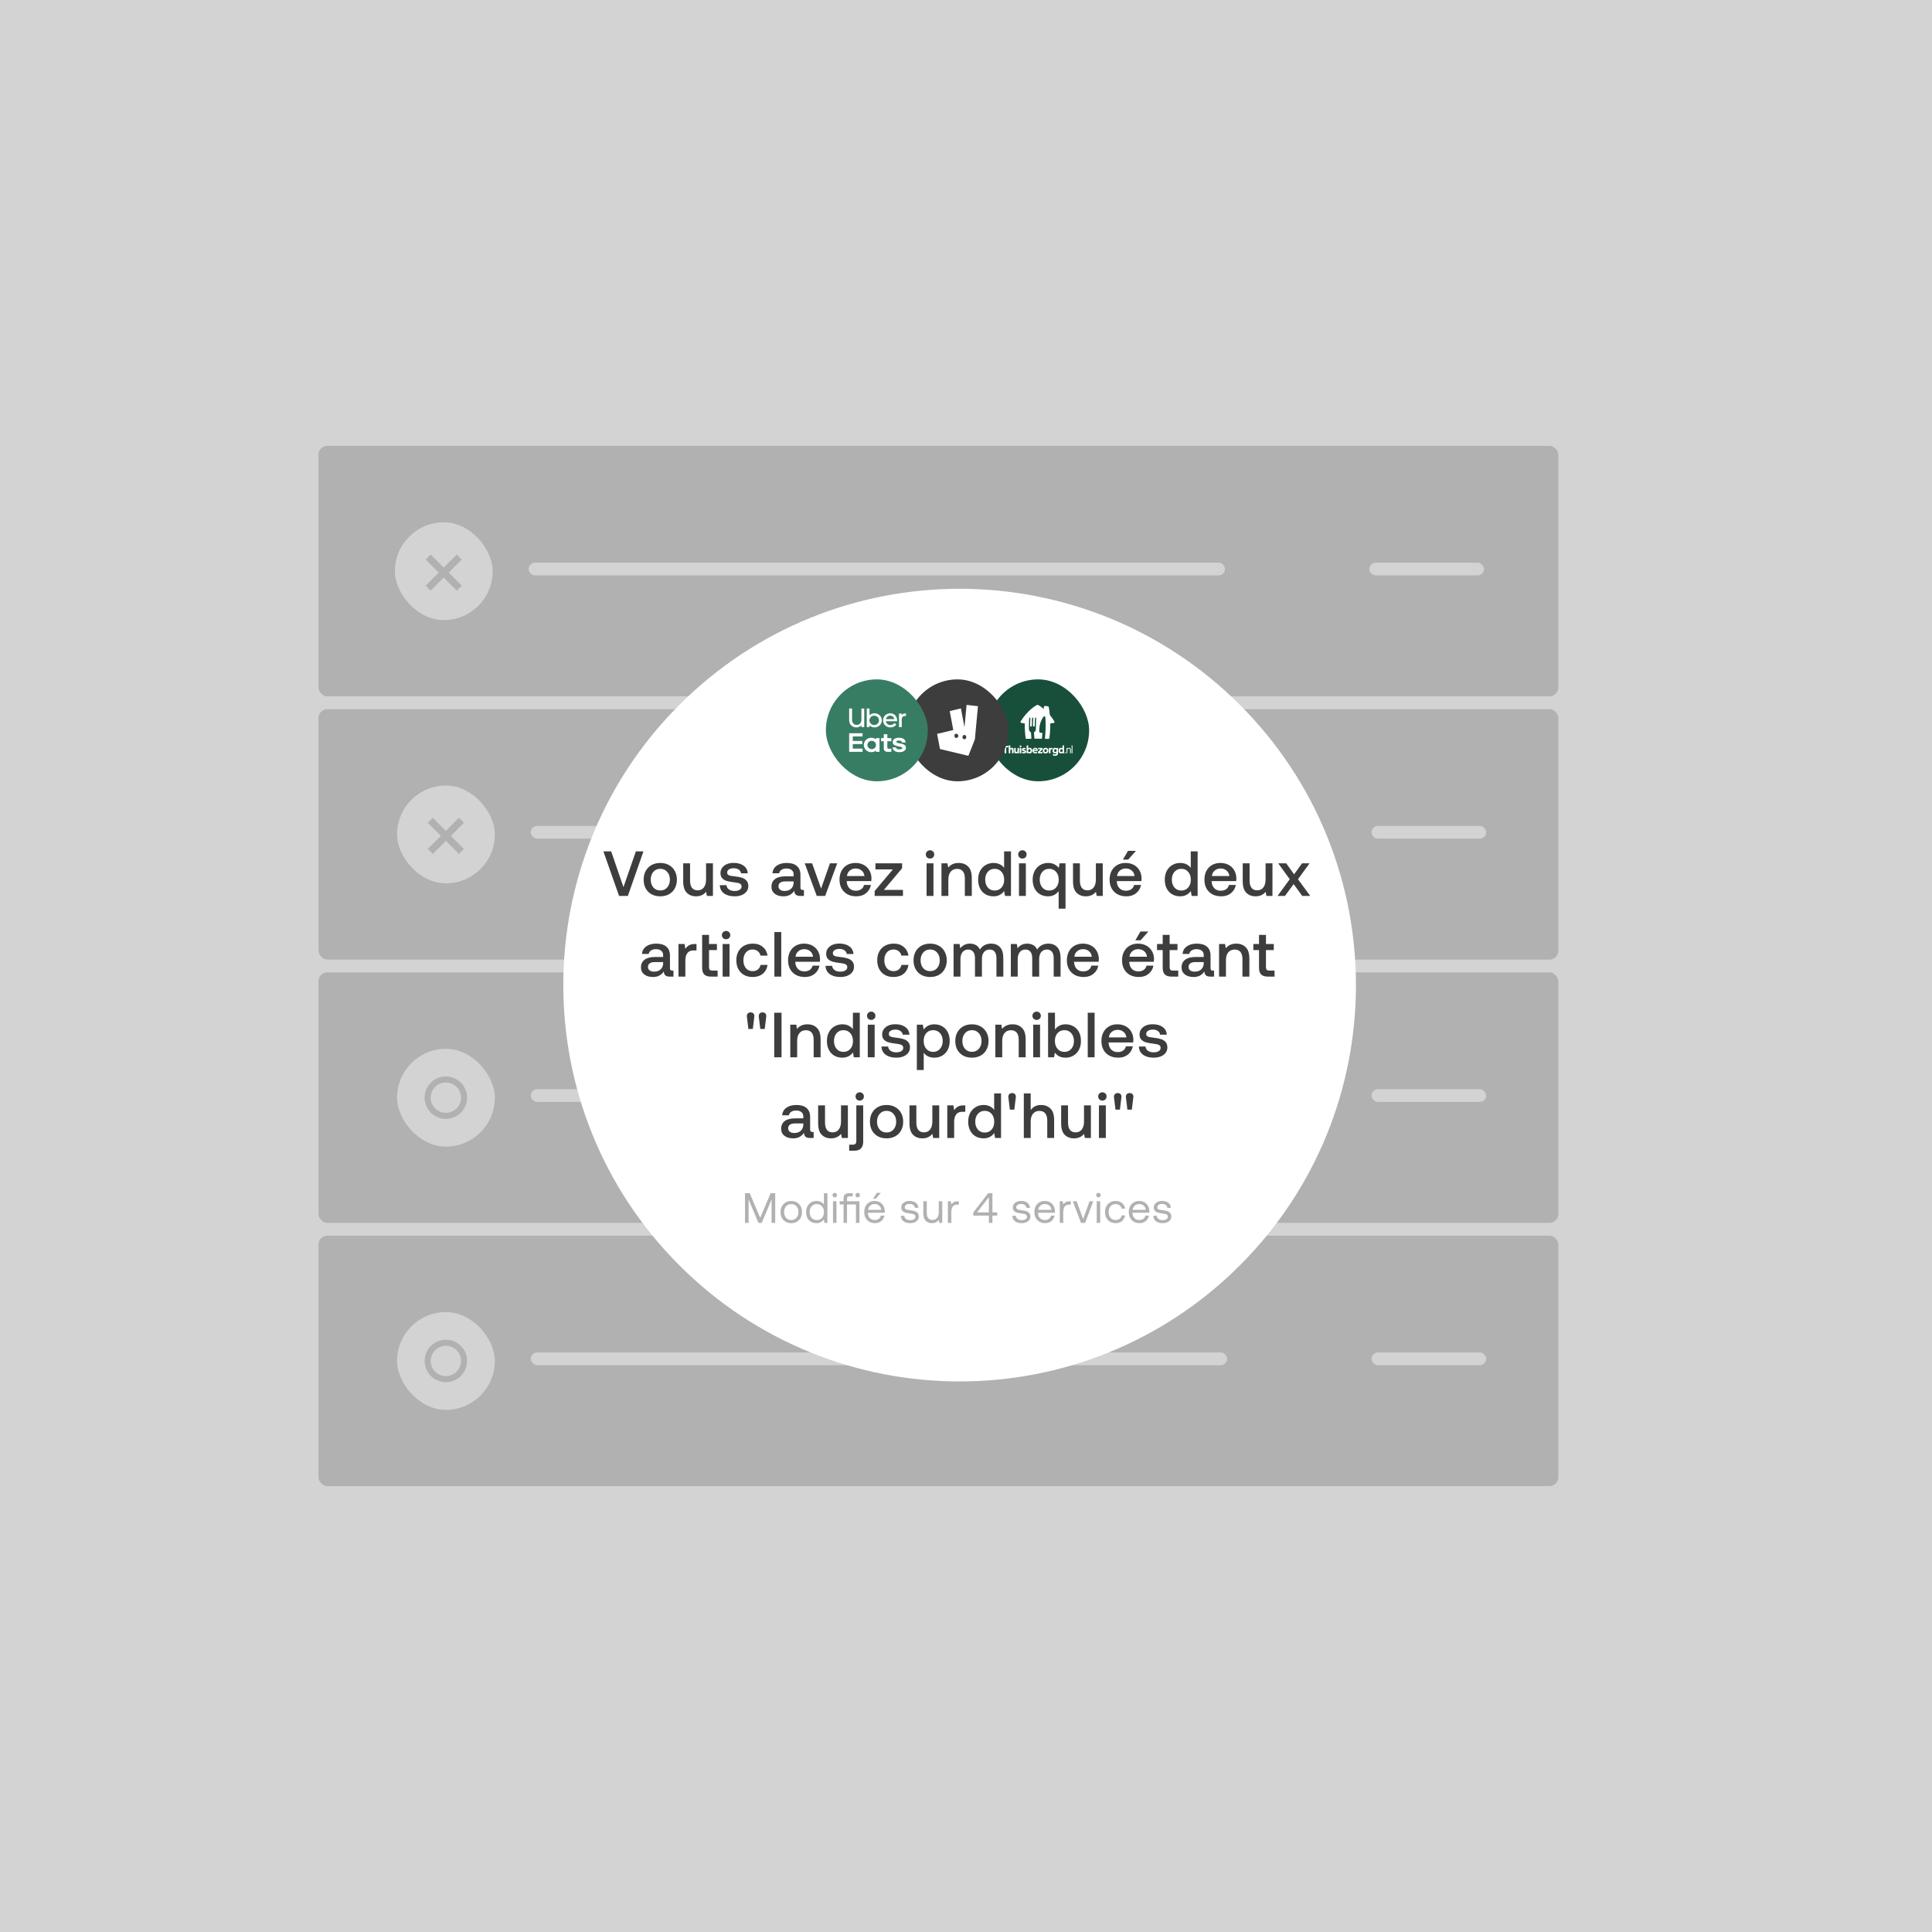 <?xml version="1.0" encoding="utf-8"?>
<svg xmlns="http://www.w3.org/2000/svg" width="455" height="455" viewBox="0 0 455 455" fill="none">
<rect width="455" height="455" fill="#D3D3D3"/>
<rect width="340" height="375" transform="translate(51 40)" fill="#D3D3D3"/>
<rect x="75" y="105" width="292" height="59" rx="2.116" fill="#B1B1B1"/>
<rect x="124.492" y="132.51" width="164" height="3" rx="1.5" fill="#D3D3D3"/>
<rect x="322.492" y="132.51" width="27" height="3" rx="1.5" fill="#D3D3D3"/>
<rect x="93" y="123" width="23.033" height="23.033" rx="11.517" fill="#D3D3D3"/>
<path fill-rule="evenodd" clip-rule="evenodd" d="M105.666 134.851L108.749 131.768L107.575 130.593L104.492 133.677L101.409 130.594L100.235 131.768L103.318 134.851L100.237 137.932L101.411 139.106L104.492 136.025L107.573 139.107L108.748 137.932L105.666 134.851Z" fill="#B1B1B1"/>
<rect x="75" y="167" width="292" height="59" rx="2.116" fill="#B1B1B1"/>
<rect x="125" y="194.51" width="164" height="3" rx="1.5" fill="#D3D3D3"/>
<rect x="323" y="194.51" width="27" height="3" rx="1.5" fill="#D3D3D3"/>
<rect x="93.508" y="185" width="23.033" height="23.033" rx="11.517" fill="#D3D3D3"/>
<path fill-rule="evenodd" clip-rule="evenodd" d="M106.174 196.851L109.257 193.768L108.083 192.593L105 195.677L101.917 192.594L100.743 193.768L103.826 196.851L100.744 199.932L101.918 201.106L105 198.025L108.081 201.107L109.255 199.932L106.174 196.851Z" fill="#B1B1B1"/>
<rect x="75" y="229" width="292" height="59" rx="2.116" fill="#B1B1B1"/>
<rect x="125" y="256.51" width="164" height="3" rx="1.5" fill="#D3D3D3"/>
<rect x="323" y="256.51" width="27" height="3" rx="1.5" fill="#D3D3D3"/>
<rect x="93.508" y="247" width="23.033" height="23.033" rx="11.517" fill="#D3D3D3"/>
<path d="M100 258.51C100 255.748 102.239 253.51 105 253.51V253.51C107.761 253.51 110 255.748 110 258.51V258.51C110 261.271 107.761 263.51 105 263.51V263.51C102.239 263.51 100 261.271 100 258.51V258.51Z" fill="#B1B1B1"/>
<path d="M101.43 258.509C101.43 256.536 103.029 254.938 105.001 254.938C106.974 254.938 108.573 256.536 108.573 258.509C108.573 260.481 106.974 262.08 105.001 262.08C103.029 262.08 101.43 260.481 101.43 258.509Z" fill="#D3D3D3"/>
<rect x="75" y="291" width="292" height="59" rx="2.116" fill="#B1B1B1"/>
<rect x="125" y="318.51" width="164" height="3" rx="1.5" fill="#D3D3D3"/>
<rect x="323" y="318.51" width="27" height="3" rx="1.5" fill="#D3D3D3"/>
<rect x="93.508" y="309" width="23.033" height="23.033" rx="11.517" fill="#D3D3D3"/>
<path d="M100 320.51C100 317.748 102.239 315.51 105 315.51V315.51C107.761 315.51 110 317.748 110 320.51V320.51C110 323.271 107.761 325.51 105 325.51V325.51C102.239 325.51 100 323.271 100 320.51V320.51Z" fill="#B1B1B1"/>
<path d="M101.43 320.509C101.43 318.536 103.029 316.938 105.001 316.938C106.974 316.938 108.573 318.536 108.573 320.509C108.573 322.481 106.974 324.08 105.001 324.08C103.029 324.08 101.43 322.481 101.43 320.509Z" fill="#D3D3D3"/>
<g filter="url(#filter0_d_386_88339)">
<path d="M160 162C196.451 125.549 255.549 125.549 292 162V162C328.451 198.451 328.451 257.549 292 294V294C255.549 330.451 196.451 330.451 160 294V294C123.549 257.549 123.549 198.451 160 162V162Z" fill="white"/>
</g>
<rect x="232.5" y="160" width="24" height="24" rx="12" fill="#184F3B"/>
<path d="M248.3 169.89C248.035 169.45 247.746 169.027 247.427 168.624L247.419 168.614L247.417 168.611C247.402 168.591 247.359 168.539 247.344 168.519C247.199 168.323 247.219 168.178 247.219 168.178C247.132 167.193 247.03 166.741 247.01 166.624C246.987 166.487 246.947 166.343 246.748 166.323C246.586 166.305 246.346 166.278 246.082 166.266C245.86 166.253 245.832 166.482 245.832 166.482C245.827 166.711 245.832 166.823 245.832 166.85C245.832 166.878 245.827 166.907 245.785 166.917C245.767 166.917 245.75 166.912 245.737 166.902C245.373 166.601 244.989 166.325 244.587 166.077C244.507 166.029 244.417 166.004 244.325 166.002C244.243 166.004 244.165 166.032 244.098 166.077C243.978 166.151 241.935 167.308 240.388 169.882C240.388 169.882 240.29 170.017 240.363 170.144C240.403 170.221 240.485 170.268 240.57 170.265C240.57 170.265 241.106 170.328 241.214 170.34C241.336 170.353 241.336 170.452 241.336 170.452C241.326 171.576 241.396 172.698 241.54 173.813C241.54 173.813 241.568 173.999 241.753 174.009C241.827 174.014 242.107 173.997 242.848 173.979C242.875 173.982 242.9 173.962 242.905 173.934C242.905 173.929 242.905 173.927 242.905 173.922C242.835 173.191 242.813 172.559 242.81 172.522C242.808 172.494 242.793 172.472 242.768 172.462C242.494 172.305 242.324 172.017 242.321 171.703C242.301 170.256 242.389 169.144 242.389 169.144C242.389 169.144 242.396 168.989 242.533 169.002C242.668 169.014 242.661 169.166 242.661 169.166C242.611 169.79 242.593 170.912 242.593 170.912C242.593 170.912 242.593 171.126 242.798 171.126C243.003 171.126 243.003 170.912 243.003 170.912C242.995 170.032 243.07 169.149 243.07 169.149C243.07 169.149 243.07 168.999 243.215 168.999C243.347 168.999 243.342 169.166 243.342 169.166C243.28 169.93 243.275 170.91 243.275 170.91C243.275 170.91 243.275 171.124 243.479 171.124C243.684 171.124 243.684 170.892 243.684 170.892C243.681 170.163 243.754 169.141 243.754 169.141C243.751 169.067 243.809 169.004 243.883 168.999C243.888 168.999 243.891 168.999 243.896 168.999C244.018 168.999 244.026 169.141 244.026 169.141C243.958 169.932 243.958 171.149 243.961 171.673C243.971 171.987 243.811 172.28 243.544 172.444C243.519 172.462 243.507 172.489 243.509 172.519C243.527 172.999 243.567 173.534 243.601 173.917C243.604 173.942 243.624 173.964 243.649 173.967C243.853 173.967 244.078 173.964 244.325 173.964C244.722 173.964 245.049 173.967 245.341 173.972C245.373 173.972 245.388 173.947 245.39 173.915C245.465 173.223 245.493 172.721 245.495 172.676C245.5 172.626 245.438 172.616 245.438 172.616C245.331 172.611 245.133 172.579 244.954 172.549C244.772 172.519 244.767 172.315 244.767 172.315C244.614 170.156 245.757 168.808 245.757 168.808C245.757 168.808 245.87 168.661 246.029 168.716C246.189 168.77 246.186 168.94 246.186 168.94C246.346 170.738 246.189 173.059 246.087 173.917C246.082 173.952 246.099 173.979 246.132 173.987C246.134 173.987 246.139 173.987 246.142 173.989C246.631 174.004 246.858 174.017 246.92 174.009C247.032 173.997 247.122 173.912 247.14 173.803C247.382 172.129 247.347 170.452 247.347 170.452C247.352 170.392 247.399 170.345 247.459 170.34L248.118 170.27C248.205 170.258 248.277 170.223 248.315 170.149C248.35 170.061 248.345 169.967 248.3 169.89Z" fill="white"/>
<path d="M252.571 177.365C252.559 177.397 252.535 177.409 252.502 177.408C252.476 177.408 252.451 177.409 252.426 177.407C252.396 177.404 252.382 177.389 252.378 177.358C252.376 177.343 252.375 177.329 252.375 177.314C252.375 176.744 252.375 176.175 252.375 175.606C252.375 175.542 252.387 175.53 252.451 175.531C252.473 175.532 252.495 175.537 252.516 175.538C252.546 175.538 252.567 175.55 252.572 175.581C252.571 176.176 252.571 176.771 252.571 177.365Z" fill="white"/>
<path d="M248.804 177.294C248.79 177.302 248.776 177.308 248.764 177.316C248.684 177.37 248.598 177.406 248.501 177.416C248.302 177.436 248.137 177.368 248.011 177.213C247.95 177.138 247.918 177.051 247.899 176.958C247.874 176.826 247.869 176.694 247.902 176.563C247.927 176.464 247.969 176.372 248.036 176.293C248.208 176.09 248.494 176.052 248.716 176.187C248.738 176.2 248.758 176.219 248.779 176.235C248.792 176.244 248.807 176.254 248.825 176.265C248.832 176.251 248.838 176.241 248.841 176.229C248.846 176.215 248.847 176.2 248.849 176.185C248.857 176.15 248.87 176.141 248.906 176.138C248.913 176.137 248.92 176.137 248.926 176.137C248.983 176.137 249.04 176.137 249.097 176.137C249.109 176.137 249.123 176.138 249.135 176.141C249.16 176.145 249.176 176.16 249.18 176.185C249.181 176.198 249.183 176.21 249.183 176.223C249.183 176.591 249.182 176.957 249.181 177.324C249.181 177.418 249.167 177.509 249.14 177.598C249.081 177.798 248.949 177.919 248.747 177.969C248.516 178.025 248.289 178.01 248.066 177.927C248.023 177.911 247.982 177.887 247.942 177.862C247.902 177.838 247.897 177.812 247.922 177.773C247.965 177.705 248.01 177.639 248.056 177.573C248.081 177.537 248.104 177.534 248.145 177.557C248.189 177.582 248.233 177.61 248.28 177.63C248.381 177.674 248.487 177.685 248.595 177.66C248.711 177.634 248.785 177.557 248.806 177.44C248.817 177.393 248.819 177.345 248.804 177.294ZM248.252 176.751C248.253 176.768 248.252 176.786 248.254 176.802C248.258 176.83 248.263 176.857 248.269 176.883C248.299 177.026 248.444 177.105 248.564 177.096C248.705 177.086 248.81 176.99 248.837 176.85C248.848 176.795 248.842 176.743 248.835 176.69C248.822 176.58 248.761 176.505 248.66 176.463C248.561 176.421 248.466 176.429 248.379 176.495C248.294 176.559 248.251 176.644 248.252 176.751Z" fill="white"/>
<path d="M250.226 176.245C250.227 176.212 250.229 176.188 250.229 176.163C250.229 175.991 250.229 175.818 250.229 175.646C250.229 175.63 250.229 175.613 250.231 175.598C250.237 175.561 250.251 175.547 250.288 175.546C250.372 175.544 250.457 175.544 250.541 175.546C250.58 175.547 250.596 175.566 250.599 175.605C250.601 175.624 250.601 175.642 250.601 175.66C250.601 176.085 250.602 176.51 250.602 176.936C250.602 177.058 250.602 177.18 250.601 177.303C250.601 177.321 250.6 177.34 250.599 177.357C250.594 177.387 250.579 177.401 250.549 177.406C250.544 177.407 250.538 177.408 250.533 177.408C250.463 177.408 250.393 177.408 250.324 177.408C250.278 177.407 250.266 177.394 250.26 177.348C250.258 177.327 250.256 177.305 250.253 177.283C250.235 177.283 250.222 177.293 250.21 177.304C250.06 177.446 249.883 177.469 249.694 177.409C249.485 177.343 249.361 177.195 249.317 176.982C249.287 176.832 249.29 176.679 249.331 176.53C249.364 176.405 249.43 176.298 249.534 176.217C249.717 176.074 249.982 176.071 250.17 176.209C250.186 176.22 250.203 176.23 250.226 176.245ZM249.671 176.768C249.67 176.836 249.683 176.9 249.708 176.96C249.736 177.027 249.784 177.073 249.854 177.094C249.918 177.112 249.983 177.116 250.048 177.102C250.14 177.081 250.202 177.026 250.23 176.935C250.241 176.895 250.247 176.855 250.256 176.814C250.259 176.802 250.263 176.79 250.261 176.777C250.258 176.74 250.254 176.703 250.248 176.666C250.226 176.541 250.15 176.465 250.026 176.441C249.989 176.434 249.951 176.432 249.913 176.437C249.811 176.452 249.738 176.506 249.7 176.603C249.679 176.656 249.67 176.712 249.671 176.768Z" fill="white"/>
<path d="M242.128 177.284C242.127 177.297 242.125 177.309 242.124 177.322C242.121 177.393 242.106 177.408 242.035 177.409C241.978 177.41 241.921 177.409 241.864 177.409C241.852 177.409 241.841 177.408 241.83 177.407C241.805 177.405 241.789 177.392 241.785 177.367C241.782 177.349 241.781 177.331 241.781 177.313C241.781 176.849 241.781 176.384 241.781 175.92C241.781 175.826 241.781 175.732 241.781 175.638C241.781 175.623 241.782 175.606 241.786 175.591C241.792 175.561 241.804 175.551 241.835 175.547C241.845 175.546 241.855 175.545 241.866 175.545C241.933 175.545 242.001 175.544 242.068 175.545C242.136 175.546 242.152 175.563 242.152 175.631C242.152 175.821 242.152 176.011 242.152 176.201C242.152 176.213 242.152 176.225 242.152 176.244C242.172 176.233 242.189 176.225 242.204 176.215C242.316 176.132 242.443 176.096 242.582 176.111C242.736 176.128 242.859 176.2 242.951 176.324C243.019 176.416 243.057 176.52 243.072 176.633C243.088 176.759 243.087 176.885 243.058 177.008C243.005 177.236 242.829 177.399 242.596 177.432C242.439 177.454 242.296 177.418 242.176 177.311C242.164 177.3 242.152 177.291 242.14 177.281C242.135 177.282 242.131 177.283 242.128 177.284ZM242.122 176.776C242.12 176.83 242.132 176.887 242.151 176.942C242.186 177.037 242.254 177.092 242.356 177.106C242.396 177.111 242.436 177.11 242.475 177.105C242.578 177.092 242.649 177.038 242.679 176.938C242.698 176.877 242.718 176.814 242.707 176.748C242.702 176.72 242.704 176.691 242.699 176.663C242.678 176.552 242.616 176.477 242.504 176.448C242.479 176.441 242.453 176.437 242.427 176.436C242.295 176.427 242.192 176.494 242.149 176.609C242.13 176.661 242.122 176.716 242.122 176.776Z" fill="white"/>
<path d="M237.947 176.249C237.959 176.24 237.973 176.234 237.983 176.223C238.05 176.155 238.133 176.121 238.227 176.112C238.308 176.104 238.387 176.112 238.464 176.14C238.584 176.185 238.654 176.274 238.684 176.396C238.704 176.471 238.71 176.549 238.711 176.627C238.712 176.86 238.712 177.093 238.712 177.326C238.712 177.394 238.7 177.407 238.632 177.408C238.563 177.41 238.493 177.408 238.423 177.408C238.413 177.408 238.403 177.407 238.393 177.406C238.364 177.402 238.35 177.39 238.344 177.361C238.341 177.341 238.341 177.32 238.341 177.3C238.341 177.109 238.341 176.918 238.34 176.727C238.34 176.671 238.336 176.615 238.321 176.561C238.299 176.483 238.248 176.441 238.168 176.439C238.137 176.438 238.105 176.44 238.076 176.447C238.019 176.461 237.98 176.498 237.962 176.554C237.939 176.623 237.932 176.694 237.931 176.766C237.929 176.946 237.93 177.126 237.929 177.305C237.929 177.321 237.929 177.338 237.929 177.353C237.925 177.39 237.91 177.404 237.874 177.407C237.849 177.409 237.824 177.409 237.799 177.409C237.752 177.409 237.704 177.409 237.658 177.409C237.643 177.409 237.628 177.409 237.613 177.407C237.58 177.404 237.567 177.391 237.561 177.359C237.559 177.343 237.559 177.327 237.559 177.311C237.559 177.052 237.559 176.792 237.559 176.533C237.559 176.24 237.559 175.947 237.559 175.655C237.559 175.635 237.559 175.613 237.563 175.593C237.568 175.562 237.582 175.551 237.614 175.548C237.634 175.546 237.655 175.545 237.675 175.545C237.733 175.545 237.792 175.545 237.85 175.546C237.859 175.546 237.869 175.547 237.878 175.548C237.908 175.552 237.924 175.567 237.929 175.599C237.93 175.612 237.929 175.626 237.929 175.64C237.929 175.819 237.93 175.999 237.929 176.179C237.93 176.201 237.932 176.225 237.947 176.249Z" fill="white"/>
<path d="M245.57 176.774C245.573 176.679 245.585 176.586 245.62 176.498C245.683 176.333 245.801 176.222 245.963 176.16C246.158 176.087 246.354 176.094 246.545 176.174C246.709 176.242 246.818 176.367 246.871 176.536C246.921 176.696 246.921 176.859 246.871 177.019C246.825 177.167 246.735 177.281 246.597 177.351C246.361 177.472 246.122 177.473 245.886 177.353C245.721 177.269 245.625 177.128 245.589 176.947C245.579 176.89 245.576 176.832 245.57 176.774ZM246.533 176.769C246.529 176.735 246.528 176.701 246.522 176.667C246.503 176.557 246.445 176.478 246.332 176.448C246.291 176.436 246.249 176.436 246.207 176.438C246.093 176.443 246.01 176.506 245.974 176.614C245.939 176.717 245.938 176.82 245.968 176.924C245.997 177.022 246.062 177.084 246.164 177.103C246.209 177.111 246.255 177.112 246.301 177.106C246.399 177.093 246.468 177.043 246.502 176.949C246.523 176.891 246.531 176.831 246.533 176.769Z" fill="white"/>
<path d="M239.63 177.276C239.607 177.297 239.589 177.312 239.572 177.327C239.437 177.446 239.225 177.476 239.064 177.399C238.946 177.341 238.879 177.246 238.863 177.119C238.85 177.028 238.845 176.935 238.843 176.842C238.84 176.638 238.841 176.435 238.84 176.232C238.84 176.219 238.84 176.206 238.842 176.194C238.845 176.16 238.858 176.147 238.891 176.143C238.902 176.141 238.914 176.141 238.925 176.141C238.994 176.141 239.062 176.14 239.131 176.141C239.197 176.142 239.212 176.156 239.212 176.222C239.212 176.429 239.212 176.636 239.213 176.843C239.213 176.892 239.218 176.942 239.233 176.989C239.258 177.07 239.311 177.109 239.395 177.11C239.42 177.11 239.445 177.108 239.47 177.102C239.539 177.087 239.584 177.043 239.604 176.974C239.619 176.921 239.622 176.866 239.622 176.812C239.623 176.628 239.622 176.443 239.623 176.26C239.623 176.238 239.623 176.216 239.625 176.195C239.627 176.161 239.64 176.145 239.674 176.145C239.762 176.144 239.85 176.143 239.937 176.145C239.976 176.145 239.989 176.161 239.993 176.2C239.994 176.21 239.994 176.22 239.994 176.231C239.994 176.593 239.994 176.956 239.994 177.318C239.994 177.333 239.994 177.348 239.991 177.362C239.986 177.393 239.973 177.406 239.941 177.407C239.914 177.409 239.886 177.409 239.858 177.409C239.806 177.409 239.753 177.41 239.7 177.408C239.656 177.406 239.642 177.392 239.638 177.348C239.636 177.326 239.633 177.305 239.63 177.276Z" fill="white"/>
<path d="M243.949 176.856C243.84 176.856 243.732 176.856 243.623 176.856C243.611 176.856 243.6 176.856 243.588 176.856C243.545 176.857 243.535 176.868 243.545 176.911C243.552 176.944 243.56 176.975 243.574 177.006C243.611 177.096 243.683 177.14 243.777 177.153C243.87 177.165 243.949 177.14 244.017 177.077C244.031 177.064 244.046 177.052 244.062 177.039C244.077 177.028 244.094 177.027 244.11 177.036C244.118 177.04 244.126 177.045 244.134 177.05C244.181 177.083 244.226 177.118 244.272 177.151C244.281 177.158 244.29 177.166 244.298 177.174C244.32 177.198 244.32 177.218 244.299 177.244C244.293 177.252 244.286 177.26 244.278 177.267C244.172 177.364 244.048 177.422 243.904 177.435C243.774 177.447 243.648 177.429 243.529 177.377C243.354 177.301 243.243 177.166 243.19 176.986C243.132 176.785 243.159 176.592 243.262 176.41C243.345 176.262 243.477 176.176 243.637 176.131C243.782 176.089 243.927 176.1 244.067 176.154C244.209 176.209 244.297 176.315 244.349 176.455C244.388 176.564 244.398 176.677 244.397 176.792C244.397 176.831 244.383 176.846 244.344 176.851C244.328 176.854 244.31 176.855 244.293 176.855C244.177 176.856 244.063 176.856 243.949 176.856ZM243.777 176.603C243.835 176.603 243.894 176.603 243.952 176.603C243.964 176.603 243.975 176.603 243.987 176.601C244.018 176.596 244.026 176.585 244.019 176.554C244.002 176.48 243.961 176.426 243.89 176.397C243.784 176.354 243.656 176.386 243.587 176.477C243.569 176.5 243.557 176.528 243.547 176.556C243.537 176.586 243.549 176.601 243.581 176.603C243.589 176.604 243.597 176.603 243.605 176.603C243.663 176.603 243.72 176.603 243.777 176.603Z" fill="white"/>
<path d="M236.98 176.706C236.98 176.9 236.98 177.095 236.98 177.29C236.98 177.312 236.979 177.335 236.976 177.358C236.973 177.392 236.961 177.404 236.926 177.407C236.911 177.409 236.895 177.409 236.878 177.409C236.817 177.409 236.754 177.409 236.693 177.409C236.677 177.409 236.66 177.408 236.644 177.407C236.614 177.403 236.602 177.392 236.597 177.362C236.594 177.344 236.592 177.326 236.592 177.307C236.592 176.902 236.592 176.498 236.593 176.093C236.593 176.078 236.593 176.063 236.592 176.048C236.589 176.022 236.577 176.009 236.549 176.007C236.538 176.006 236.526 176.006 236.513 176.006C236.402 176.006 236.291 176.007 236.18 176.006C236.113 176.006 236.099 175.989 236.098 175.921C236.098 175.863 236.098 175.804 236.098 175.746C236.098 175.739 236.098 175.731 236.099 175.723C236.103 175.681 236.118 175.667 236.159 175.663C236.168 175.662 236.178 175.662 236.186 175.662C236.587 175.662 236.987 175.662 237.388 175.662C237.403 175.662 237.418 175.663 237.432 175.666C237.455 175.669 237.469 175.682 237.472 175.706C237.474 175.717 237.476 175.729 237.476 175.74C237.476 175.801 237.476 175.862 237.476 175.922C237.475 175.99 237.46 176.006 237.393 176.006C237.283 176.006 237.173 176.006 237.063 176.006C237.051 176.006 237.038 176.005 237.026 176.006C236.997 176.007 236.984 176.018 236.98 176.047C236.977 176.062 236.977 176.077 236.977 176.092C236.977 176.297 236.977 176.501 236.977 176.706C236.979 176.706 236.979 176.706 236.98 176.706Z" fill="white"/>
<path d="M245.06 176.459C245.058 176.443 245.049 176.439 245.037 176.439C245.018 176.439 244.999 176.439 244.979 176.439C244.847 176.439 244.714 176.439 244.581 176.439C244.563 176.439 244.544 176.438 244.527 176.434C244.499 176.429 244.487 176.417 244.485 176.388C244.483 176.366 244.483 176.345 244.483 176.323C244.483 176.285 244.482 176.245 244.483 176.207C244.484 176.162 244.5 176.146 244.545 176.142C244.557 176.141 244.568 176.141 244.579 176.141C244.86 176.141 245.14 176.141 245.42 176.141C245.437 176.141 245.455 176.142 245.471 176.144C245.496 176.148 245.51 176.162 245.515 176.185C245.517 176.193 245.519 176.201 245.519 176.209C245.518 176.288 245.518 176.366 245.515 176.446C245.514 176.486 245.493 176.519 245.464 176.547C245.403 176.606 245.342 176.664 245.281 176.722C245.174 176.823 245.068 176.924 244.963 177.025C244.94 177.047 244.918 177.07 244.892 177.096C244.904 177.1 244.911 177.105 244.918 177.106C244.937 177.107 244.956 177.109 244.976 177.109C245.123 177.109 245.271 177.109 245.419 177.109C245.439 177.109 245.46 177.109 245.48 177.111C245.511 177.114 245.524 177.128 245.53 177.158C245.531 177.162 245.532 177.165 245.532 177.169C245.532 177.229 245.535 177.29 245.532 177.351C245.53 177.391 245.513 177.404 245.473 177.407C245.464 177.408 245.455 177.408 245.446 177.408C245.151 177.408 244.855 177.408 244.561 177.408C244.547 177.408 244.534 177.408 244.52 177.406C244.491 177.403 244.477 177.389 244.472 177.36C244.471 177.352 244.471 177.345 244.471 177.337C244.47 177.258 244.469 177.178 244.469 177.1C244.469 177.054 244.488 177.018 244.521 176.985C244.675 176.837 244.829 176.687 244.982 176.539C245.007 176.512 245.035 176.484 245.06 176.459Z" fill="white"/>
<path d="M241.196 176.109C241.309 176.111 241.439 176.143 241.555 176.223C241.562 176.227 241.568 176.232 241.574 176.237C241.596 176.256 241.6 176.278 241.586 176.304C241.581 176.314 241.573 176.324 241.566 176.332C241.528 176.373 241.49 176.413 241.451 176.454C241.445 176.461 241.438 176.467 241.431 176.472C241.41 176.492 241.386 176.493 241.361 176.479C241.346 176.471 241.332 176.461 241.318 176.451C241.255 176.41 241.187 176.399 241.115 176.421C241.081 176.432 241.054 176.451 241.047 176.491C241.038 176.537 241.055 176.569 241.099 176.585C241.136 176.598 241.173 176.608 241.211 176.618C241.269 176.635 241.328 176.648 241.386 176.667C241.423 176.678 241.459 176.694 241.493 176.712C241.583 176.761 241.637 176.836 241.656 176.937C241.669 177.01 241.666 177.083 241.643 177.154C241.614 177.245 241.555 177.311 241.475 177.358C241.414 177.394 241.347 177.414 241.278 177.426C241.143 177.449 241.009 177.444 240.877 177.407C240.822 177.392 240.77 177.369 240.722 177.336C240.707 177.326 240.693 177.314 240.68 177.301C240.662 177.283 240.659 177.261 240.672 177.239C240.678 177.228 240.685 177.218 240.693 177.208C240.732 177.161 240.772 177.116 240.811 177.069C240.816 177.064 240.82 177.058 240.825 177.054C240.855 177.025 240.873 177.024 240.906 177.049C240.917 177.057 240.927 177.066 240.938 177.075C241.029 177.148 241.131 177.155 241.239 177.122C241.275 177.11 241.292 177.084 241.292 177.05C241.292 177.015 241.273 176.986 241.237 176.975C241.169 176.953 241.099 176.935 241.031 176.913C240.983 176.899 240.935 176.883 240.888 176.866C240.873 176.861 240.859 176.853 240.845 176.846C240.751 176.799 240.697 176.722 240.679 176.62C240.662 176.522 240.675 176.428 240.72 176.341C240.751 176.279 240.797 176.231 240.856 176.195C240.952 176.137 241.054 176.109 241.196 176.109Z" fill="white"/>
<path d="M247.402 176.29C247.413 176.287 247.42 176.286 247.424 176.283C247.433 176.274 247.442 176.264 247.449 176.254C247.514 176.163 247.604 176.119 247.714 176.112C247.746 176.11 247.778 176.112 247.81 176.115C247.841 176.117 247.867 176.142 247.868 176.173C247.87 176.245 247.871 176.317 247.869 176.389C247.868 176.42 247.847 176.438 247.811 176.439C247.771 176.441 247.731 176.438 247.69 176.44C247.661 176.441 247.631 176.442 247.602 176.449C247.488 176.473 247.417 176.558 247.408 176.676C247.404 176.731 247.402 176.786 247.401 176.841C247.399 177.005 247.398 177.17 247.395 177.334C247.395 177.337 247.395 177.339 247.395 177.341C247.394 177.391 247.378 177.407 247.329 177.409C247.291 177.41 247.252 177.411 247.212 177.411C247.172 177.411 247.132 177.41 247.092 177.409C247.045 177.408 247.028 177.392 247.024 177.346C247.023 177.335 247.023 177.326 247.023 177.315C247.023 176.959 247.023 176.604 247.023 176.248C247.023 176.226 247.025 176.205 247.029 176.183C247.033 176.159 247.045 176.148 247.07 176.145C247.081 176.143 247.093 176.142 247.104 176.142C247.176 176.142 247.248 176.141 247.32 176.142C247.384 176.143 247.392 176.152 247.395 176.217C247.397 176.24 247.4 176.263 247.402 176.29Z" fill="white"/>
<path d="M251.369 176.287C251.389 176.295 251.393 176.28 251.402 176.272C251.428 176.248 251.454 176.22 251.482 176.198C251.537 176.155 251.601 176.131 251.67 176.122C251.75 176.111 251.83 176.111 251.908 176.134C252.056 176.178 252.141 176.28 252.178 176.426C252.191 176.477 252.195 176.53 252.195 176.583C252.195 176.829 252.195 177.074 252.195 177.32C252.195 177.335 252.195 177.35 252.192 177.365C252.189 177.389 252.174 177.405 252.15 177.407C252.116 177.409 252.081 177.409 252.047 177.407C252.02 177.405 252.005 177.387 252 177.359C251.999 177.344 251.999 177.328 251.999 177.311C251.999 177.079 251.998 176.847 251.999 176.615C251.999 176.56 251.993 176.506 251.974 176.453C251.943 176.365 251.884 176.314 251.79 176.301C251.737 176.294 251.683 176.292 251.631 176.306C251.529 176.332 251.463 176.399 251.42 176.491C251.386 176.561 251.377 176.638 251.377 176.715C251.376 176.913 251.376 177.111 251.375 177.308C251.375 177.328 251.373 177.347 251.37 177.366C251.366 177.393 251.354 177.405 251.327 177.407C251.295 177.409 251.261 177.409 251.228 177.407C251.201 177.405 251.188 177.392 251.183 177.364C251.181 177.351 251.18 177.337 251.18 177.323C251.18 176.961 251.18 176.598 251.18 176.236C251.18 176.221 251.181 176.206 251.183 176.192C251.188 176.163 251.198 176.151 251.227 176.148C251.255 176.146 251.284 176.146 251.312 176.148C251.343 176.152 251.353 176.164 251.357 176.195C251.36 176.213 251.361 176.231 251.362 176.249C251.364 176.263 251.367 176.276 251.369 176.287Z" fill="white"/>
<path d="M240.156 176.775C240.156 176.599 240.156 176.423 240.156 176.247C240.156 176.227 240.158 176.208 240.16 176.189C240.162 176.162 240.177 176.147 240.203 176.142C240.212 176.14 240.223 176.139 240.234 176.139C240.306 176.139 240.378 176.139 240.45 176.139C240.457 176.139 240.464 176.139 240.47 176.14C240.508 176.145 240.522 176.159 240.526 176.197C240.528 176.213 240.529 176.231 240.529 176.248C240.529 176.6 240.529 176.952 240.529 177.304C240.529 177.322 240.528 177.341 240.526 177.358C240.522 177.391 240.508 177.404 240.475 177.408C240.473 177.408 240.471 177.409 240.468 177.409C240.385 177.409 240.301 177.409 240.218 177.409C240.178 177.408 240.163 177.391 240.16 177.351C240.158 177.336 240.158 177.32 240.158 177.303C240.156 177.127 240.156 176.952 240.156 176.775Z" fill="white"/>
<path d="M240.345 175.553C240.458 175.552 240.558 175.633 240.559 175.768C240.559 175.888 240.462 175.982 240.342 175.982C240.223 175.981 240.127 175.882 240.129 175.763C240.131 175.641 240.223 175.552 240.345 175.553Z" fill="white"/>
<path d="M251.015 177.288C251.015 177.366 250.959 177.423 250.882 177.424C250.806 177.425 250.746 177.364 250.746 177.287C250.746 177.209 250.804 177.152 250.883 177.152C250.961 177.153 251.015 177.209 251.015 177.288Z" fill="white"/>
<rect x="213.5" y="160" width="24" height="24" rx="12" fill="#3D3D3D"/>
<path d="M227.635 166L227.142 171.291L226.301 166.831L223.663 167.464L224.504 171.924L220.699 172.835L221.372 176.398L228.06 178L229.59 174.129L230.317 166.319L227.635 166ZM225.522 173.676C225.383 173.819 225.2 173.806 225.007 173.732C224.814 173.659 224.727 173.396 224.801 173.078C224.856 172.842 225.112 172.807 225.24 172.803C225.289 172.802 225.338 172.814 225.382 172.837C225.473 172.883 225.625 172.982 225.658 173.133C225.703 173.35 225.66 173.533 225.522 173.676ZM227.458 173.919C227.357 174.116 227.093 174.141 226.835 174.001C226.66 173.904 226.662 173.659 226.682 173.51C226.692 173.429 226.721 173.353 226.767 173.286C226.829 173.198 226.933 173.081 227.053 173.078C227.148 173.074 227.241 173.098 227.323 173.146C227.404 173.194 227.469 173.265 227.511 173.35C227.606 173.528 227.559 173.724 227.458 173.921V173.919Z" fill="white"/>
<rect x="194.5" y="160" width="24" height="24" rx="12" fill="#377D64"/>
<path d="M199.984 172.686H203.136V173.437H200.835V174.503H203.072V175.229H200.835V176.313H203.136V177.064H199.984V172.686ZM211.842 177.143C212.809 177.143 213.356 176.692 213.356 176.073C213.356 175.633 213.031 175.304 212.359 175.161L211.645 175.019C211.231 174.945 211.105 174.87 211.105 174.719C211.105 174.525 211.303 174.404 211.672 174.404C212.07 174.404 212.366 174.509 212.443 174.867H213.279C213.234 174.191 212.738 173.745 211.723 173.745C210.848 173.745 210.234 174.096 210.234 174.777C210.234 175.248 210.573 175.554 211.3 175.704L212.098 175.884C212.413 175.944 212.497 176.026 212.497 176.153C212.497 176.355 212.259 176.482 211.876 176.482C211.392 176.482 211.119 176.376 211.01 176.018H210.17C210.285 176.694 210.799 177.143 211.842 177.143ZM209.919 177.061H209.014C208.447 177.061 208.132 176.717 208.132 176.283V174.564H207.495V173.827H208.134V172.911H208.975V173.83H209.918V174.567H208.975V176.076C208.975 176.248 209.099 176.331 209.29 176.331H209.919V177.061ZM206.294 173.832V174.124C205.998 173.88 205.623 173.747 205.235 173.748C205.004 173.74 204.774 173.777 204.558 173.857C204.342 173.936 204.144 174.057 203.977 174.211C203.809 174.366 203.674 174.551 203.581 174.757C203.487 174.962 203.436 175.184 203.432 175.409C203.427 175.634 203.468 175.857 203.552 176.067C203.637 176.276 203.763 176.467 203.924 176.628C204.085 176.789 204.278 176.918 204.49 177.006C204.702 177.095 204.931 177.141 205.162 177.143H205.235C205.623 177.144 205.998 177.011 206.294 176.767V177.057H207.133V173.83L206.294 173.832ZM205.304 176.433C205.104 176.435 204.907 176.38 204.739 176.273C204.571 176.167 204.439 176.014 204.36 175.834C204.281 175.655 204.259 175.456 204.296 175.265C204.332 175.073 204.427 174.896 204.567 174.756C204.707 174.616 204.887 174.52 205.083 174.48C205.279 174.439 205.483 174.457 205.67 174.529C205.856 174.602 206.016 174.726 206.129 174.888C206.243 175.049 206.304 175.239 206.307 175.434V175.434V175.447C206.308 175.575 206.283 175.702 206.234 175.821C206.185 175.94 206.112 176.048 206.02 176.139C205.928 176.231 205.818 176.303 205.697 176.354C205.576 176.404 205.446 176.43 205.314 176.431H205.303L205.304 176.433Z" fill="white"/>
<path d="M213.09 168.611C212.668 168.611 212.369 168.932 212.369 169.426V171.238H211.72V168.049H212.356V168.439C212.435 168.31 212.548 168.204 212.682 168.131C212.817 168.059 212.969 168.023 213.123 168.027H213.356V168.612L213.09 168.611ZM211.279 169.644C211.279 168.695 210.585 167.981 209.646 167.981C209.424 167.982 209.205 168.026 209.001 168.11C208.797 168.193 208.612 168.315 208.457 168.469C208.301 168.622 208.178 168.804 208.095 169.004C208.011 169.204 207.969 169.418 207.97 169.633V169.644C207.967 169.866 208.01 170.086 208.096 170.291C208.182 170.496 208.31 170.682 208.471 170.838C208.633 170.994 208.825 171.116 209.036 171.198C209.248 171.28 209.474 171.319 209.701 171.314C209.974 171.318 210.244 171.259 210.489 171.14C210.734 171.022 210.946 170.848 211.107 170.633L210.641 170.298C210.534 170.444 210.392 170.562 210.227 170.643C210.063 170.724 209.881 170.765 209.697 170.762C209.434 170.761 209.181 170.668 208.982 170.5C208.784 170.333 208.653 170.102 208.615 169.849H211.27L211.279 169.644ZM208.64 169.351C208.757 168.865 209.154 168.535 209.637 168.535C209.874 168.537 210.102 168.619 210.283 168.768C210.464 168.918 210.586 169.124 210.627 169.351H208.64ZM205.936 167.98C205.72 167.98 205.507 168.022 205.308 168.103C205.11 168.183 204.929 168.302 204.778 168.452V166.857H204.129V171.239H204.766V170.834C204.919 170.985 205.1 171.105 205.301 171.187C205.501 171.269 205.715 171.312 205.932 171.313C206.157 171.318 206.38 171.279 206.589 171.2C206.798 171.12 206.989 171.002 207.151 170.85C207.314 170.699 207.443 170.518 207.534 170.317C207.624 170.117 207.673 169.901 207.678 169.683C207.682 169.464 207.643 169.246 207.561 169.042C207.48 168.838 207.358 168.652 207.203 168.494C207.047 168.336 206.862 168.21 206.656 168.122C206.451 168.034 206.229 167.986 206.005 167.981H205.931L205.936 167.98ZM205.889 170.751C205.665 170.752 205.445 170.688 205.258 170.568C205.071 170.447 204.925 170.275 204.839 170.074C204.752 169.872 204.728 169.65 204.771 169.436C204.814 169.221 204.921 169.024 205.078 168.869C205.236 168.713 205.438 168.607 205.657 168.563C205.877 168.52 206.105 168.541 206.313 168.623C206.52 168.706 206.698 168.847 206.823 169.028C206.949 169.209 207.016 169.422 207.017 169.641V169.65C207.017 169.794 206.988 169.937 206.932 170.07C206.876 170.203 206.793 170.324 206.689 170.426C206.584 170.528 206.46 170.609 206.324 170.664C206.187 170.719 206.041 170.748 205.893 170.748V170.748L205.889 170.751ZM201.762 170.721C202.383 170.721 202.865 170.257 202.865 169.561V166.857H203.535V171.239H202.876V170.824C202.722 170.979 202.537 171.103 202.332 171.187C202.128 171.27 201.908 171.313 201.686 171.311C200.723 171.311 199.984 170.63 199.984 169.599V166.857H200.664V169.565C200.664 170.265 201.127 170.725 201.758 170.725L201.762 170.721Z" fill="white"/>
<path d="M175.454 281H176.554L179.034 286.81L181.484 281H182.564V288H181.714V282.48L179.394 288H178.624L176.304 282.48V288H175.454V281ZM186.351 288.06C185.858 288.06 185.418 287.95 185.031 287.73C184.651 287.51 184.355 287.203 184.141 286.81C183.928 286.417 183.821 285.963 183.821 285.45C183.821 284.937 183.928 284.483 184.141 284.09C184.355 283.697 184.651 283.39 185.031 283.17C185.418 282.95 185.858 282.84 186.351 282.84C186.845 282.84 187.281 282.95 187.661 283.17C188.048 283.39 188.348 283.697 188.561 284.09C188.775 284.483 188.881 284.937 188.881 285.45C188.881 285.963 188.775 286.417 188.561 286.81C188.348 287.203 188.048 287.51 187.661 287.73C187.281 287.95 186.845 288.06 186.351 288.06ZM186.351 287.33C186.685 287.33 186.978 287.25 187.231 287.09C187.491 286.93 187.691 286.707 187.831 286.42C187.971 286.133 188.041 285.81 188.041 285.45C188.041 285.09 187.971 284.767 187.831 284.48C187.691 284.193 187.491 283.97 187.231 283.81C186.978 283.65 186.685 283.57 186.351 283.57C186.018 283.57 185.721 283.65 185.461 283.81C185.208 283.97 185.011 284.193 184.871 284.48C184.731 284.767 184.661 285.09 184.661 285.45C184.661 285.81 184.731 286.133 184.871 286.42C185.011 286.707 185.208 286.93 185.461 287.09C185.721 287.25 186.018 287.33 186.351 287.33ZM194.862 281V288H194.152L194.042 287.18C193.615 287.767 193.032 288.06 192.292 288.06C191.818 288.06 191.395 287.957 191.022 287.75C190.655 287.543 190.365 287.243 190.152 286.85C189.945 286.457 189.842 285.99 189.842 285.45C189.842 284.937 189.945 284.483 190.152 284.09C190.365 283.697 190.658 283.39 191.032 283.17C191.405 282.95 191.825 282.84 192.292 282.84C192.705 282.84 193.058 282.917 193.352 283.07C193.645 283.217 193.875 283.42 194.042 283.68V281H194.862ZM192.372 287.33C192.698 287.33 192.988 287.253 193.242 287.1C193.502 286.94 193.702 286.72 193.842 286.44C193.982 286.153 194.052 285.83 194.052 285.47C194.052 285.103 193.982 284.777 193.842 284.49C193.702 284.197 193.502 283.97 193.242 283.81C192.988 283.65 192.698 283.57 192.372 283.57C191.865 283.57 191.455 283.747 191.142 284.1C190.835 284.447 190.682 284.897 190.682 285.45C190.682 286.003 190.835 286.457 191.142 286.81C191.455 287.157 191.865 287.33 192.372 287.33ZM196.589 280.93C196.742 280.93 196.869 280.98 196.969 281.08C197.069 281.18 197.119 281.307 197.119 281.46C197.119 281.613 197.069 281.74 196.969 281.84C196.869 281.94 196.742 281.99 196.589 281.99C196.435 281.99 196.309 281.94 196.209 281.84C196.109 281.74 196.059 281.613 196.059 281.46C196.059 281.307 196.109 281.18 196.209 281.08C196.309 280.98 196.435 280.93 196.589 280.93ZM196.179 282.9H196.999V288H196.179V282.9ZM201.992 281.99C201.839 281.99 201.712 281.94 201.612 281.84C201.512 281.74 201.462 281.613 201.462 281.46C201.462 281.307 201.512 281.18 201.612 281.08C201.712 280.98 201.839 280.93 201.992 280.93C202.145 280.93 202.272 280.98 202.372 281.08C202.472 281.18 202.522 281.307 202.522 281.46C202.522 281.613 202.472 281.74 202.372 281.84C202.272 281.94 202.145 281.99 201.992 281.99ZM202.402 288H201.582V283.65H199.482V288H198.662V283.65H197.742V282.9H198.662V282.33C198.662 281.877 198.765 281.543 198.972 281.33C199.185 281.11 199.525 281 199.992 281H200.832V281.75H200.042C199.842 281.75 199.699 281.793 199.612 281.88C199.525 281.967 199.482 282.11 199.482 282.31V282.9H202.402V288ZM203.537 285.45C203.537 284.93 203.637 284.473 203.837 284.08C204.044 283.687 204.331 283.383 204.697 283.17C205.064 282.95 205.484 282.84 205.957 282.84C206.424 282.84 206.837 282.937 207.197 283.13C207.557 283.323 207.841 283.603 208.047 283.97C208.254 284.337 208.364 284.767 208.377 285.26C208.377 285.333 208.371 285.45 208.357 285.61H204.397V285.68C204.411 286.18 204.564 286.58 204.857 286.88C205.151 287.18 205.534 287.33 206.007 287.33C206.374 287.33 206.684 287.24 206.937 287.06C207.197 286.873 207.371 286.617 207.457 286.29H208.287C208.187 286.81 207.937 287.237 207.537 287.57C207.137 287.897 206.647 288.06 206.067 288.06C205.561 288.06 205.117 287.953 204.737 287.74C204.357 287.52 204.061 287.213 203.847 286.82C203.641 286.42 203.537 285.963 203.537 285.45ZM207.527 284.93C207.487 284.497 207.324 284.16 207.037 283.92C206.757 283.68 206.401 283.56 205.967 283.56C205.581 283.56 205.241 283.687 204.947 283.94C204.654 284.193 204.487 284.523 204.447 284.93H207.527ZM205.627 282.29L206.477 280.94H207.437L206.267 282.29H205.627ZM212.97 286.32C212.983 286.627 213.117 286.877 213.37 287.07C213.63 287.263 213.963 287.36 214.37 287.36C214.73 287.36 215.02 287.29 215.24 287.15C215.467 287.003 215.58 286.813 215.58 286.58C215.58 286.38 215.527 286.227 215.42 286.12C215.313 286.013 215.173 285.94 215 285.9C214.833 285.86 214.593 285.82 214.28 285.78C213.84 285.727 213.48 285.657 213.2 285.57C212.92 285.483 212.693 285.347 212.52 285.16C212.347 284.967 212.26 284.703 212.26 284.37C212.26 284.07 212.343 283.803 212.51 283.57C212.683 283.337 212.917 283.157 213.21 283.03C213.503 282.897 213.833 282.83 214.2 282.83C214.8 282.83 215.287 282.97 215.66 283.25C216.04 283.53 216.25 283.93 216.29 284.45H215.47C215.437 284.183 215.307 283.963 215.08 283.79C214.853 283.617 214.57 283.53 214.23 283.53C213.883 283.53 213.603 283.603 213.39 283.75C213.177 283.89 213.07 284.077 213.07 284.31C213.07 284.483 213.12 284.617 213.22 284.71C213.32 284.803 213.447 284.867 213.6 284.9C213.76 284.933 214 284.97 214.32 285.01C214.767 285.063 215.133 285.137 215.42 285.23C215.713 285.323 215.947 285.473 216.12 285.68C216.3 285.887 216.39 286.167 216.39 286.52C216.39 286.827 216.3 287.097 216.12 287.33C215.94 287.563 215.697 287.743 215.39 287.87C215.083 287.997 214.743 288.06 214.37 288.06C213.703 288.06 213.167 287.907 212.76 287.6C212.36 287.293 212.157 286.867 212.15 286.32H212.97ZM221.91 282.9V288H221.2L221.09 287.32C220.704 287.813 220.16 288.06 219.46 288.06C218.854 288.06 218.367 287.873 218 287.5C217.634 287.127 217.45 286.54 217.45 285.74V282.9H218.27V285.69C218.27 286.217 218.384 286.62 218.61 286.9C218.844 287.173 219.174 287.31 219.6 287.31C220.067 287.31 220.43 287.143 220.69 286.81C220.957 286.477 221.09 286.023 221.09 285.45V282.9H221.91ZM225.818 282.9V283.7H225.408C224.921 283.7 224.571 283.863 224.358 284.19C224.151 284.517 224.048 284.92 224.048 285.4V288H223.228V282.9H223.938L224.048 283.67C224.195 283.437 224.385 283.25 224.618 283.11C224.851 282.97 225.175 282.9 225.588 282.9H225.818ZM229.215 285.54L232.725 281H233.725V285.52H234.855V286.29H233.725V288H232.885V286.29H229.215V285.54ZM230.115 285.52H232.885V281.94L230.115 285.52ZM239.238 286.32C239.252 286.627 239.385 286.877 239.638 287.07C239.898 287.263 240.232 287.36 240.638 287.36C240.998 287.36 241.288 287.29 241.508 287.15C241.735 287.003 241.848 286.813 241.848 286.58C241.848 286.38 241.795 286.227 241.688 286.12C241.582 286.013 241.442 285.94 241.268 285.9C241.102 285.86 240.862 285.82 240.548 285.78C240.108 285.727 239.748 285.657 239.468 285.57C239.188 285.483 238.962 285.347 238.788 285.16C238.615 284.967 238.528 284.703 238.528 284.37C238.528 284.07 238.612 283.803 238.778 283.57C238.952 283.337 239.185 283.157 239.478 283.03C239.772 282.897 240.102 282.83 240.468 282.83C241.068 282.83 241.555 282.97 241.928 283.25C242.308 283.53 242.518 283.93 242.558 284.45H241.738C241.705 284.183 241.575 283.963 241.348 283.79C241.122 283.617 240.838 283.53 240.498 283.53C240.152 283.53 239.872 283.603 239.658 283.75C239.445 283.89 239.338 284.077 239.338 284.31C239.338 284.483 239.388 284.617 239.488 284.71C239.588 284.803 239.715 284.867 239.868 284.9C240.028 284.933 240.268 284.97 240.588 285.01C241.035 285.063 241.402 285.137 241.688 285.23C241.982 285.323 242.215 285.473 242.388 285.68C242.568 285.887 242.658 286.167 242.658 286.52C242.658 286.827 242.568 287.097 242.388 287.33C242.208 287.563 241.965 287.743 241.658 287.87C241.352 287.997 241.012 288.06 240.638 288.06C239.972 288.06 239.435 287.907 239.028 287.6C238.628 287.293 238.425 286.867 238.418 286.32H239.238ZM243.609 285.45C243.609 284.93 243.709 284.473 243.909 284.08C244.115 283.687 244.402 283.383 244.769 283.17C245.135 282.95 245.555 282.84 246.029 282.84C246.495 282.84 246.909 282.937 247.269 283.13C247.629 283.323 247.912 283.603 248.119 283.97C248.325 284.337 248.435 284.767 248.449 285.26C248.449 285.333 248.442 285.45 248.429 285.61H244.469V285.68C244.482 286.18 244.635 286.58 244.929 286.88C245.222 287.18 245.605 287.33 246.079 287.33C246.445 287.33 246.755 287.24 247.009 287.06C247.269 286.873 247.442 286.617 247.529 286.29H248.359C248.259 286.81 248.009 287.237 247.609 287.57C247.209 287.897 246.719 288.06 246.139 288.06C245.632 288.06 245.189 287.953 244.809 287.74C244.429 287.52 244.132 287.213 243.919 286.82C243.712 286.42 243.609 285.963 243.609 285.45ZM247.599 284.93C247.559 284.497 247.395 284.16 247.109 283.92C246.829 283.68 246.472 283.56 246.039 283.56C245.652 283.56 245.312 283.687 245.019 283.94C244.725 284.193 244.559 284.523 244.519 284.93H247.599ZM252.174 282.9V283.7H251.764C251.278 283.7 250.928 283.863 250.714 284.19C250.508 284.517 250.404 284.92 250.404 285.4V288H249.584V282.9H250.294L250.404 283.67C250.551 283.437 250.741 283.25 250.974 283.11C251.208 282.97 251.531 282.9 251.944 282.9H252.174ZM252.663 282.9H253.543L255.083 287.07L256.613 282.9H257.473L255.563 288H254.573L252.663 282.9ZM258.695 280.93C258.849 280.93 258.975 280.98 259.075 281.08C259.175 281.18 259.225 281.307 259.225 281.46C259.225 281.613 259.175 281.74 259.075 281.84C258.975 281.94 258.849 281.99 258.695 281.99C258.542 281.99 258.415 281.94 258.315 281.84C258.215 281.74 258.165 281.613 258.165 281.46C258.165 281.307 258.215 281.18 258.315 281.08C258.415 280.98 258.542 280.93 258.695 280.93ZM258.285 282.9H259.105V288H258.285V282.9ZM264.979 286.24C264.872 286.807 264.622 287.253 264.229 287.58C263.835 287.9 263.335 288.06 262.729 288.06C262.235 288.06 261.802 287.95 261.429 287.73C261.055 287.51 260.765 287.203 260.559 286.81C260.352 286.41 260.249 285.953 260.249 285.44C260.249 284.927 260.352 284.473 260.559 284.08C260.772 283.687 261.069 283.383 261.449 283.17C261.829 282.95 262.265 282.84 262.759 282.84C263.359 282.84 263.852 283 264.239 283.32C264.632 283.64 264.879 284.08 264.979 284.64H264.149C264.069 284.313 263.902 284.053 263.649 283.86C263.395 283.667 263.089 283.57 262.729 283.57C262.242 283.57 261.845 283.743 261.539 284.09C261.239 284.437 261.089 284.887 261.089 285.44C261.089 286 261.239 286.457 261.539 286.81C261.845 287.157 262.242 287.33 262.729 287.33C263.102 287.33 263.415 287.233 263.669 287.04C263.922 286.847 264.085 286.58 264.159 286.24H264.979ZM265.839 285.45C265.839 284.93 265.939 284.473 266.139 284.08C266.346 283.687 266.633 283.383 266.999 283.17C267.366 282.95 267.786 282.84 268.259 282.84C268.726 282.84 269.139 282.937 269.499 283.13C269.859 283.323 270.143 283.603 270.349 283.97C270.556 284.337 270.666 284.767 270.679 285.26C270.679 285.333 270.673 285.45 270.659 285.61H266.699V285.68C266.713 286.18 266.866 286.58 267.159 286.88C267.453 287.18 267.836 287.33 268.309 287.33C268.676 287.33 268.986 287.24 269.239 287.06C269.499 286.873 269.673 286.617 269.759 286.29H270.589C270.489 286.81 270.239 287.237 269.839 287.57C269.439 287.897 268.949 288.06 268.369 288.06C267.863 288.06 267.419 287.953 267.039 287.74C266.659 287.52 266.363 287.213 266.149 286.82C265.943 286.42 265.839 285.963 265.839 285.45ZM269.829 284.93C269.789 284.497 269.626 284.16 269.339 283.92C269.059 283.68 268.703 283.56 268.269 283.56C267.883 283.56 267.543 283.687 267.249 283.94C266.956 284.193 266.789 284.523 266.749 284.93H269.829ZM272.435 286.32C272.449 286.627 272.582 286.877 272.835 287.07C273.095 287.263 273.429 287.36 273.835 287.36C274.195 287.36 274.485 287.29 274.705 287.15C274.932 287.003 275.045 286.813 275.045 286.58C275.045 286.38 274.992 286.227 274.885 286.12C274.779 286.013 274.639 285.94 274.465 285.9C274.299 285.86 274.059 285.82 273.745 285.78C273.305 285.727 272.945 285.657 272.665 285.57C272.385 285.483 272.159 285.347 271.985 285.16C271.812 284.967 271.725 284.703 271.725 284.37C271.725 284.07 271.809 283.803 271.975 283.57C272.149 283.337 272.382 283.157 272.675 283.03C272.969 282.897 273.299 282.83 273.665 282.83C274.265 282.83 274.752 282.97 275.125 283.25C275.505 283.53 275.715 283.93 275.755 284.45H274.935C274.902 284.183 274.772 283.963 274.545 283.79C274.319 283.617 274.035 283.53 273.695 283.53C273.349 283.53 273.069 283.603 272.855 283.75C272.642 283.89 272.535 284.077 272.535 284.31C272.535 284.483 272.585 284.617 272.685 284.71C272.785 284.803 272.912 284.867 273.065 284.9C273.225 284.933 273.465 284.97 273.785 285.01C274.232 285.063 274.599 285.137 274.885 285.23C275.179 285.323 275.412 285.473 275.585 285.68C275.765 285.887 275.855 286.167 275.855 286.52C275.855 286.827 275.765 287.097 275.585 287.33C275.405 287.563 275.162 287.743 274.855 287.87C274.549 287.997 274.209 288.06 273.835 288.06C273.169 288.06 272.632 287.907 272.225 287.6C271.825 287.293 271.622 286.867 271.615 286.32H272.435Z" fill="#B1B1B1"/>
<path d="M142.104 200.5H143.934L146.829 208.93L149.754 200.5H151.539L147.864 211H145.794L142.104 200.5ZM155.499 211.09C154.729 211.09 154.044 210.93 153.444 210.61C152.854 210.28 152.394 209.82 152.064 209.23C151.744 208.63 151.584 207.94 151.584 207.16C151.584 206.39 151.744 205.71 152.064 205.12C152.394 204.52 152.854 204.055 153.444 203.725C154.044 203.395 154.729 203.23 155.499 203.23C156.269 203.23 156.949 203.395 157.539 203.725C158.139 204.055 158.599 204.52 158.919 205.12C159.249 205.71 159.414 206.39 159.414 207.16C159.414 207.94 159.249 208.63 158.919 209.23C158.599 209.82 158.139 210.28 157.539 210.61C156.949 210.93 156.269 211.09 155.499 211.09ZM155.499 209.71C156.179 209.71 156.724 209.475 157.134 209.005C157.554 208.525 157.764 207.91 157.764 207.16C157.764 206.41 157.554 205.8 157.134 205.33C156.724 204.85 156.179 204.61 155.499 204.61C154.819 204.61 154.274 204.85 153.864 205.33C153.454 205.8 153.249 206.41 153.249 207.16C153.249 207.91 153.454 208.525 153.864 209.005C154.274 209.475 154.819 209.71 155.499 209.71ZM167.902 203.32V211H166.477L166.297 210.025C165.717 210.735 164.927 211.09 163.927 211.09C163.027 211.09 162.297 210.81 161.737 210.25C161.177 209.69 160.897 208.79 160.897 207.55V203.32H162.517V207.385C162.517 208.135 162.667 208.705 162.967 209.095C163.267 209.485 163.712 209.68 164.302 209.68C164.922 209.68 165.407 209.455 165.757 209.005C166.107 208.545 166.282 207.92 166.282 207.13V203.32H167.902ZM171.088 208.465C171.118 208.865 171.303 209.195 171.643 209.455C171.993 209.705 172.443 209.83 172.993 209.83C173.483 209.83 173.878 209.74 174.178 209.56C174.488 209.37 174.643 209.12 174.643 208.81C174.643 208.55 174.573 208.355 174.433 208.225C174.293 208.095 174.103 208.005 173.863 207.955C173.633 207.895 173.273 207.835 172.783 207.775C172.113 207.695 171.558 207.59 171.118 207.46C170.688 207.32 170.338 207.105 170.068 206.815C169.808 206.515 169.678 206.115 169.678 205.615C169.678 205.145 169.808 204.73 170.068 204.37C170.338 204 170.703 203.715 171.163 203.515C171.633 203.315 172.163 203.215 172.753 203.215C173.723 203.215 174.508 203.43 175.108 203.86C175.718 204.29 176.048 204.895 176.098 205.675H174.523C174.483 205.325 174.308 205.04 173.998 204.82C173.688 204.59 173.298 204.475 172.828 204.475C172.358 204.475 171.978 204.565 171.688 204.745C171.398 204.925 171.253 205.17 171.253 205.48C171.253 205.71 171.323 205.885 171.463 206.005C171.613 206.115 171.798 206.195 172.018 206.245C172.238 206.285 172.593 206.335 173.083 206.395C173.743 206.465 174.298 206.575 174.748 206.725C175.198 206.865 175.558 207.095 175.828 207.415C176.098 207.725 176.233 208.15 176.233 208.69C176.233 209.17 176.093 209.595 175.813 209.965C175.533 210.325 175.148 210.605 174.658 210.805C174.168 210.995 173.618 211.09 173.008 211.09C171.978 211.09 171.143 210.86 170.503 210.4C169.873 209.93 169.548 209.285 169.528 208.465H171.088ZM189.335 209.59V211H188.48C187.98 211 187.62 210.895 187.4 210.685C187.18 210.475 187.07 210.17 187.07 209.77C186.49 210.65 185.645 211.09 184.535 211.09C183.675 211.09 182.985 210.89 182.465 210.49C181.945 210.09 181.685 209.54 181.685 208.84C181.685 208.05 181.965 207.445 182.525 207.025C183.085 206.595 183.9 206.38 184.97 206.38H186.905V205.915C186.905 205.485 186.755 205.15 186.455 204.91C186.155 204.66 185.74 204.535 185.21 204.535C184.74 204.535 184.35 204.64 184.04 204.85C183.74 205.05 183.56 205.32 183.5 205.66H181.91C181.99 204.89 182.33 204.295 182.93 203.875C183.53 203.445 184.315 203.23 185.285 203.23C186.315 203.23 187.11 203.47 187.67 203.95C188.23 204.43 188.51 205.12 188.51 206.02V209.05C188.51 209.41 188.68 209.59 189.02 209.59H189.335ZM186.905 207.58H184.895C184.395 207.58 184.01 207.68 183.74 207.88C183.47 208.07 183.335 208.355 183.335 208.735C183.335 209.065 183.46 209.33 183.71 209.53C183.97 209.73 184.32 209.83 184.76 209.83C185.43 209.83 185.95 209.65 186.32 209.29C186.7 208.93 186.895 208.45 186.905 207.85V207.58ZM189.518 203.32H191.258L193.373 209.26L195.458 203.32H197.168L194.333 211H192.353L189.518 203.32ZM197.71 207.175C197.71 206.385 197.865 205.695 198.175 205.105C198.495 204.505 198.935 204.045 199.495 203.725C200.065 203.395 200.715 203.23 201.445 203.23C202.185 203.23 202.835 203.38 203.395 203.68C203.965 203.98 204.41 204.405 204.73 204.955C205.06 205.505 205.23 206.15 205.24 206.89C205.24 207.09 205.225 207.295 205.195 207.505H199.405V207.595C199.445 208.265 199.655 208.795 200.035 209.185C200.415 209.575 200.92 209.77 201.55 209.77C202.05 209.77 202.47 209.655 202.81 209.425C203.15 209.185 203.375 208.85 203.485 208.42H205.105C204.965 209.2 204.585 209.84 203.965 210.34C203.355 210.84 202.59 211.09 201.67 211.09C200.87 211.09 200.17 210.93 199.57 210.61C198.98 210.28 198.52 209.82 198.19 209.23C197.87 208.64 197.71 207.955 197.71 207.175ZM203.59 206.32C203.52 205.76 203.295 205.325 202.915 205.015C202.545 204.695 202.075 204.535 201.505 204.535C200.975 204.535 200.515 204.7 200.125 205.03C199.745 205.35 199.525 205.78 199.465 206.32H203.59ZM206.17 203.32H212.455V204.475L208.165 209.575H212.65V211H205.99V209.845L210.28 204.745H206.17V203.32ZM219.027 200.245C219.307 200.245 219.542 200.34 219.732 200.53C219.922 200.71 220.017 200.94 220.017 201.22C220.017 201.5 219.922 201.735 219.732 201.925C219.542 202.105 219.307 202.195 219.027 202.195C218.747 202.195 218.512 202.105 218.322 201.925C218.132 201.735 218.037 201.5 218.037 201.22C218.037 200.94 218.132 200.71 218.322 200.53C218.512 200.34 218.747 200.245 219.027 200.245ZM218.217 203.32H219.837V211H218.217V203.32ZM225.775 203.23C226.685 203.23 227.425 203.51 227.995 204.07C228.575 204.63 228.865 205.53 228.865 206.77V211H227.23V206.86C227.23 206.13 227.075 205.575 226.765 205.195C226.455 204.815 226 204.625 225.4 204.625C224.76 204.625 224.255 204.85 223.885 205.3C223.525 205.74 223.345 206.35 223.345 207.13V211H221.725V203.32H223.135L223.315 204.325C223.895 203.595 224.715 203.23 225.775 203.23ZM238.093 200.5V211H236.683L236.488 209.845C235.878 210.675 235.043 211.09 233.983 211.09C233.283 211.09 232.658 210.935 232.108 210.625C231.558 210.305 231.128 209.85 230.818 209.26C230.508 208.66 230.353 207.96 230.353 207.16C230.353 206.38 230.508 205.695 230.818 205.105C231.138 204.505 231.573 204.045 232.123 203.725C232.673 203.395 233.293 203.23 233.983 203.23C234.543 203.23 235.033 203.335 235.453 203.545C235.873 203.745 236.213 204.025 236.473 204.385V200.5H238.093ZM234.253 209.725C234.923 209.725 235.463 209.49 235.873 209.02C236.283 208.55 236.488 207.94 236.488 207.19C236.488 206.42 236.283 205.8 235.873 205.33C235.463 204.85 234.923 204.61 234.253 204.61C233.583 204.61 233.043 204.85 232.633 205.33C232.223 205.8 232.018 206.41 232.018 207.16C232.018 207.92 232.223 208.54 232.633 209.02C233.043 209.49 233.583 209.725 234.253 209.725ZM240.786 200.245C241.066 200.245 241.301 200.34 241.491 200.53C241.681 200.71 241.776 200.94 241.776 201.22C241.776 201.5 241.681 201.735 241.491 201.925C241.301 202.105 241.066 202.195 240.786 202.195C240.506 202.195 240.271 202.105 240.081 201.925C239.891 201.735 239.796 201.5 239.796 201.22C239.796 200.94 239.891 200.71 240.081 200.53C240.271 200.34 240.506 200.245 240.786 200.245ZM239.976 203.32H241.596V211H239.976V203.32ZM250.939 203.32V214H249.319V209.86C248.709 210.68 247.879 211.09 246.829 211.09C246.129 211.09 245.504 210.935 244.954 210.625C244.404 210.305 243.974 209.85 243.664 209.26C243.354 208.67 243.199 207.97 243.199 207.16C243.199 206.39 243.354 205.71 243.664 205.12C243.984 204.52 244.419 204.055 244.969 203.725C245.519 203.395 246.139 203.23 246.829 203.23C247.409 203.23 247.909 203.34 248.329 203.56C248.759 203.77 249.099 204.055 249.349 204.415L249.529 203.32H250.939ZM247.099 209.725C247.769 209.725 248.309 209.49 248.719 209.02C249.129 208.54 249.334 207.925 249.334 207.175C249.334 206.415 249.129 205.8 248.719 205.33C248.309 204.85 247.769 204.61 247.099 204.61C246.429 204.61 245.889 204.845 245.479 205.315C245.069 205.785 244.864 206.4 244.864 207.16C244.864 207.92 245.069 208.54 245.479 209.02C245.889 209.49 246.429 209.725 247.099 209.725ZM259.707 203.32V211H258.282L258.102 210.025C257.522 210.735 256.732 211.09 255.732 211.09C254.832 211.09 254.102 210.81 253.542 210.25C252.982 209.69 252.702 208.79 252.702 207.55V203.32H254.322V207.385C254.322 208.135 254.472 208.705 254.772 209.095C255.072 209.485 255.517 209.68 256.107 209.68C256.727 209.68 257.212 209.455 257.562 209.005C257.912 208.545 258.087 207.92 258.087 207.13V203.32H259.707ZM261.319 207.175C261.319 206.385 261.474 205.695 261.784 205.105C262.104 204.505 262.544 204.045 263.104 203.725C263.674 203.395 264.324 203.23 265.054 203.23C265.794 203.23 266.444 203.38 267.004 203.68C267.574 203.98 268.019 204.405 268.339 204.955C268.669 205.505 268.839 206.15 268.849 206.89C268.849 207.09 268.834 207.295 268.804 207.505H263.014V207.595C263.054 208.265 263.264 208.795 263.644 209.185C264.024 209.575 264.529 209.77 265.159 209.77C265.659 209.77 266.079 209.655 266.419 209.425C266.759 209.185 266.984 208.85 267.094 208.42H268.714C268.574 209.2 268.194 209.84 267.574 210.34C266.964 210.84 266.199 211.09 265.279 211.09C264.479 211.09 263.779 210.93 263.179 210.61C262.589 210.28 262.129 209.82 261.799 209.23C261.479 208.64 261.319 207.955 261.319 207.175ZM267.199 206.32C267.129 205.76 266.904 205.325 266.524 205.015C266.154 204.695 265.684 204.535 265.114 204.535C264.584 204.535 264.124 204.7 263.734 205.03C263.354 205.35 263.134 205.78 263.074 206.32H267.199ZM264.454 202.45L265.654 200.38H267.529L265.684 202.45H264.454ZM282.051 200.5V211H280.641L280.446 209.845C279.836 210.675 279.001 211.09 277.941 211.09C277.241 211.09 276.616 210.935 276.066 210.625C275.516 210.305 275.086 209.85 274.776 209.26C274.466 208.66 274.311 207.96 274.311 207.16C274.311 206.38 274.466 205.695 274.776 205.105C275.096 204.505 275.531 204.045 276.081 203.725C276.631 203.395 277.251 203.23 277.941 203.23C278.501 203.23 278.991 203.335 279.411 203.545C279.831 203.745 280.171 204.025 280.431 204.385V200.5H282.051ZM278.211 209.725C278.881 209.725 279.421 209.49 279.831 209.02C280.241 208.55 280.446 207.94 280.446 207.19C280.446 206.42 280.241 205.8 279.831 205.33C279.421 204.85 278.881 204.61 278.211 204.61C277.541 204.61 277.001 204.85 276.591 205.33C276.181 205.8 275.976 206.41 275.976 207.16C275.976 207.92 276.181 208.54 276.591 209.02C277.001 209.49 277.541 209.725 278.211 209.725ZM283.649 207.175C283.649 206.385 283.804 205.695 284.114 205.105C284.434 204.505 284.874 204.045 285.434 203.725C286.004 203.395 286.654 203.23 287.384 203.23C288.124 203.23 288.774 203.38 289.334 203.68C289.904 203.98 290.349 204.405 290.669 204.955C290.999 205.505 291.169 206.15 291.179 206.89C291.179 207.09 291.164 207.295 291.134 207.505H285.344V207.595C285.384 208.265 285.594 208.795 285.974 209.185C286.354 209.575 286.859 209.77 287.489 209.77C287.989 209.77 288.409 209.655 288.749 209.425C289.089 209.185 289.314 208.85 289.424 208.42H291.044C290.904 209.2 290.524 209.84 289.904 210.34C289.294 210.84 288.529 211.09 287.609 211.09C286.809 211.09 286.109 210.93 285.509 210.61C284.919 210.28 284.459 209.82 284.129 209.23C283.809 208.64 283.649 207.955 283.649 207.175ZM289.529 206.32C289.459 205.76 289.234 205.325 288.854 205.015C288.484 204.695 288.014 204.535 287.444 204.535C286.914 204.535 286.454 204.7 286.064 205.03C285.684 205.35 285.464 205.78 285.404 206.32H289.529ZM299.674 203.32V211H298.249L298.069 210.025C297.489 210.735 296.699 211.09 295.699 211.09C294.799 211.09 294.069 210.81 293.509 210.25C292.949 209.69 292.669 208.79 292.669 207.55V203.32H294.289V207.385C294.289 208.135 294.439 208.705 294.739 209.095C295.039 209.485 295.484 209.68 296.074 209.68C296.694 209.68 297.179 209.455 297.529 209.005C297.879 208.545 298.054 207.92 298.054 207.13V203.32H299.674ZM303.745 207.07L301.03 203.32H302.92L304.765 205.915L306.64 203.32H308.41L305.68 207.07L308.575 211H306.685L304.66 208.21L302.62 211H300.865L303.745 207.07ZM158.604 228.59V230H157.749C157.249 230 156.889 229.895 156.669 229.685C156.449 229.475 156.339 229.17 156.339 228.77C155.759 229.65 154.914 230.09 153.804 230.09C152.944 230.09 152.254 229.89 151.734 229.49C151.214 229.09 150.954 228.54 150.954 227.84C150.954 227.05 151.234 226.445 151.794 226.025C152.354 225.595 153.169 225.38 154.239 225.38H156.174V224.915C156.174 224.485 156.024 224.15 155.724 223.91C155.424 223.66 155.009 223.535 154.479 223.535C154.009 223.535 153.619 223.64 153.309 223.85C153.009 224.05 152.829 224.32 152.769 224.66H151.179C151.259 223.89 151.599 223.295 152.199 222.875C152.799 222.445 153.584 222.23 154.554 222.23C155.584 222.23 156.379 222.47 156.939 222.95C157.499 223.43 157.779 224.12 157.779 225.02V228.05C157.779 228.41 157.949 228.59 158.289 228.59H158.604ZM156.174 226.58H154.164C153.664 226.58 153.279 226.68 153.009 226.88C152.739 227.07 152.604 227.355 152.604 227.735C152.604 228.065 152.729 228.33 152.979 228.53C153.239 228.73 153.589 228.83 154.029 228.83C154.699 228.83 155.219 228.65 155.589 228.29C155.969 227.93 156.164 227.45 156.174 226.85V226.58ZM164.031 222.32V223.835H163.311C162.641 223.835 162.156 224.055 161.856 224.495C161.556 224.925 161.406 225.475 161.406 226.145V230H159.786V222.32H161.226L161.406 223.475C161.626 223.115 161.911 222.835 162.261 222.635C162.611 222.425 163.081 222.32 163.671 222.32H164.031ZM165.36 220.175H166.98V222.32H168.84V223.745H166.98V227.75C166.98 228.05 167.04 228.265 167.16 228.395C167.28 228.515 167.485 228.575 167.775 228.575H169.005V230H167.445C166.715 230 166.185 229.83 165.855 229.49C165.525 229.15 165.36 228.625 165.36 227.915V220.175ZM170.996 219.245C171.276 219.245 171.511 219.34 171.701 219.53C171.891 219.71 171.986 219.94 171.986 220.22C171.986 220.5 171.891 220.735 171.701 220.925C171.511 221.105 171.276 221.195 170.996 221.195C170.716 221.195 170.481 221.105 170.291 220.925C170.101 220.735 170.006 220.5 170.006 220.22C170.006 219.94 170.101 219.71 170.291 219.53C170.481 219.34 170.716 219.245 170.996 219.245ZM170.186 222.32H171.806V230H170.186V222.32ZM180.774 227.24C180.624 228.13 180.239 228.83 179.619 229.34C178.999 229.84 178.204 230.09 177.234 230.09C176.474 230.09 175.804 229.93 175.224 229.61C174.644 229.28 174.194 228.815 173.874 228.215C173.564 227.615 173.409 226.925 173.409 226.145C173.409 225.365 173.569 224.68 173.889 224.09C174.209 223.5 174.659 223.045 175.239 222.725C175.829 222.395 176.509 222.23 177.279 222.23C178.239 222.23 179.024 222.485 179.634 222.995C180.244 223.495 180.624 224.18 180.774 225.05H179.109C178.999 224.61 178.779 224.26 178.449 224C178.119 223.74 177.714 223.61 177.234 223.61C176.584 223.61 176.059 223.845 175.659 224.315C175.269 224.785 175.074 225.395 175.074 226.145C175.074 226.905 175.269 227.525 175.659 228.005C176.059 228.475 176.584 228.71 177.234 228.71C177.734 228.71 178.149 228.58 178.479 228.32C178.809 228.05 179.024 227.69 179.124 227.24H180.774ZM182.373 219.5H183.993V230H182.373V219.5ZM185.596 226.175C185.596 225.385 185.751 224.695 186.061 224.105C186.381 223.505 186.821 223.045 187.381 222.725C187.951 222.395 188.601 222.23 189.331 222.23C190.071 222.23 190.721 222.38 191.281 222.68C191.851 222.98 192.296 223.405 192.616 223.955C192.946 224.505 193.116 225.15 193.126 225.89C193.126 226.09 193.111 226.295 193.081 226.505H187.291V226.595C187.331 227.265 187.541 227.795 187.921 228.185C188.301 228.575 188.806 228.77 189.436 228.77C189.936 228.77 190.356 228.655 190.696 228.425C191.036 228.185 191.261 227.85 191.371 227.42H192.991C192.851 228.2 192.471 228.84 191.851 229.34C191.241 229.84 190.476 230.09 189.556 230.09C188.756 230.09 188.056 229.93 187.456 229.61C186.866 229.28 186.406 228.82 186.076 228.23C185.756 227.64 185.596 226.955 185.596 226.175ZM191.476 225.32C191.406 224.76 191.181 224.325 190.801 224.015C190.431 223.695 189.961 223.535 189.391 223.535C188.861 223.535 188.401 223.7 188.011 224.03C187.631 224.35 187.411 224.78 187.351 225.32H191.476ZM195.982 227.465C196.012 227.865 196.197 228.195 196.537 228.455C196.887 228.705 197.337 228.83 197.887 228.83C198.377 228.83 198.772 228.74 199.072 228.56C199.382 228.37 199.537 228.12 199.537 227.81C199.537 227.55 199.467 227.355 199.327 227.225C199.187 227.095 198.997 227.005 198.757 226.955C198.527 226.895 198.167 226.835 197.677 226.775C197.007 226.695 196.452 226.59 196.012 226.46C195.582 226.32 195.232 226.105 194.962 225.815C194.702 225.515 194.572 225.115 194.572 224.615C194.572 224.145 194.702 223.73 194.962 223.37C195.232 223 195.597 222.715 196.057 222.515C196.527 222.315 197.057 222.215 197.647 222.215C198.617 222.215 199.402 222.43 200.002 222.86C200.612 223.29 200.942 223.895 200.992 224.675H199.417C199.377 224.325 199.202 224.04 198.892 223.82C198.582 223.59 198.192 223.475 197.722 223.475C197.252 223.475 196.872 223.565 196.582 223.745C196.292 223.925 196.147 224.17 196.147 224.48C196.147 224.71 196.217 224.885 196.357 225.005C196.507 225.115 196.692 225.195 196.912 225.245C197.132 225.285 197.487 225.335 197.977 225.395C198.637 225.465 199.192 225.575 199.642 225.725C200.092 225.865 200.452 226.095 200.722 226.415C200.992 226.725 201.127 227.15 201.127 227.69C201.127 228.17 200.987 228.595 200.707 228.965C200.427 229.325 200.042 229.605 199.552 229.805C199.062 229.995 198.512 230.09 197.902 230.09C196.872 230.09 196.037 229.86 195.397 229.4C194.767 228.93 194.442 228.285 194.422 227.465H195.982ZM213.959 227.24C213.809 228.13 213.424 228.83 212.804 229.34C212.184 229.84 211.389 230.09 210.419 230.09C209.659 230.09 208.989 229.93 208.409 229.61C207.829 229.28 207.379 228.815 207.059 228.215C206.749 227.615 206.594 226.925 206.594 226.145C206.594 225.365 206.754 224.68 207.074 224.09C207.394 223.5 207.844 223.045 208.424 222.725C209.014 222.395 209.694 222.23 210.464 222.23C211.424 222.23 212.209 222.485 212.819 222.995C213.429 223.495 213.809 224.18 213.959 225.05H212.294C212.184 224.61 211.964 224.26 211.634 224C211.304 223.74 210.899 223.61 210.419 223.61C209.769 223.61 209.244 223.845 208.844 224.315C208.454 224.785 208.259 225.395 208.259 226.145C208.259 226.905 208.454 227.525 208.844 228.005C209.244 228.475 209.769 228.71 210.419 228.71C210.919 228.71 211.334 228.58 211.664 228.32C211.994 228.05 212.209 227.69 212.309 227.24H213.959ZM219.056 230.09C218.286 230.09 217.601 229.93 217.001 229.61C216.411 229.28 215.951 228.82 215.621 228.23C215.301 227.63 215.141 226.94 215.141 226.16C215.141 225.39 215.301 224.71 215.621 224.12C215.951 223.52 216.411 223.055 217.001 222.725C217.601 222.395 218.286 222.23 219.056 222.23C219.826 222.23 220.506 222.395 221.096 222.725C221.696 223.055 222.156 223.52 222.476 224.12C222.806 224.71 222.971 225.39 222.971 226.16C222.971 226.94 222.806 227.63 222.476 228.23C222.156 228.82 221.696 229.28 221.096 229.61C220.506 229.93 219.826 230.09 219.056 230.09ZM219.056 228.71C219.736 228.71 220.281 228.475 220.691 228.005C221.111 227.525 221.321 226.91 221.321 226.16C221.321 225.41 221.111 224.8 220.691 224.33C220.281 223.85 219.736 223.61 219.056 223.61C218.376 223.61 217.831 223.85 217.421 224.33C217.011 224.8 216.806 225.41 216.806 226.16C216.806 226.91 217.011 227.525 217.421 228.005C217.831 228.475 218.376 228.71 219.056 228.71ZM233.439 222.23C234.279 222.23 234.964 222.505 235.494 223.055C236.024 223.595 236.289 224.465 236.289 225.665V230H234.669V225.68C234.669 225.01 234.534 224.5 234.264 224.15C233.994 223.8 233.594 223.625 233.064 223.625C232.504 223.625 232.059 223.825 231.729 224.225C231.409 224.615 231.249 225.155 231.249 225.845V230H229.614V225.68C229.614 225 229.474 224.49 229.194 224.15C228.924 223.8 228.524 223.625 227.994 223.625C227.444 223.625 227.004 223.83 226.674 224.24C226.354 224.65 226.194 225.2 226.194 225.89V230H224.574V222.32H225.984L226.164 223.325C226.714 222.605 227.464 222.24 228.414 222.23C228.954 222.23 229.429 222.345 229.839 222.575C230.249 222.805 230.564 223.155 230.784 223.625C231.054 223.185 231.409 222.845 231.849 222.605C232.289 222.355 232.819 222.23 233.439 222.23ZM246.922 222.23C247.762 222.23 248.447 222.505 248.977 223.055C249.507 223.595 249.772 224.465 249.772 225.665V230H248.152V225.68C248.152 225.01 248.017 224.5 247.747 224.15C247.477 223.8 247.077 223.625 246.547 223.625C245.987 223.625 245.542 223.825 245.212 224.225C244.892 224.615 244.732 225.155 244.732 225.845V230H243.097V225.68C243.097 225 242.957 224.49 242.677 224.15C242.407 223.8 242.007 223.625 241.477 223.625C240.927 223.625 240.487 223.83 240.157 224.24C239.837 224.65 239.677 225.2 239.677 225.89V230H238.057V222.32H239.467L239.647 223.325C240.197 222.605 240.947 222.24 241.897 222.23C242.437 222.23 242.912 222.345 243.322 222.575C243.732 222.805 244.047 223.155 244.267 223.625C244.537 223.185 244.892 222.845 245.332 222.605C245.772 222.355 246.302 222.23 246.922 222.23ZM251.256 226.175C251.256 225.385 251.411 224.695 251.721 224.105C252.041 223.505 252.481 223.045 253.041 222.725C253.611 222.395 254.261 222.23 254.991 222.23C255.731 222.23 256.381 222.38 256.941 222.68C257.511 222.98 257.956 223.405 258.276 223.955C258.606 224.505 258.776 225.15 258.786 225.89C258.786 226.09 258.771 226.295 258.741 226.505H252.951V226.595C252.991 227.265 253.201 227.795 253.581 228.185C253.961 228.575 254.466 228.77 255.096 228.77C255.596 228.77 256.016 228.655 256.356 228.425C256.696 228.185 256.921 227.85 257.031 227.42H258.651C258.511 228.2 258.131 228.84 257.511 229.34C256.901 229.84 256.136 230.09 255.216 230.09C254.416 230.09 253.716 229.93 253.116 229.61C252.526 229.28 252.066 228.82 251.736 228.23C251.416 227.64 251.256 226.955 251.256 226.175ZM257.136 225.32C257.066 224.76 256.841 224.325 256.461 224.015C256.091 223.695 255.621 223.535 255.051 223.535C254.521 223.535 254.061 223.7 253.671 224.03C253.291 224.35 253.071 224.78 253.011 225.32H257.136ZM264.248 226.175C264.248 225.385 264.403 224.695 264.713 224.105C265.033 223.505 265.473 223.045 266.033 222.725C266.603 222.395 267.253 222.23 267.983 222.23C268.723 222.23 269.373 222.38 269.933 222.68C270.503 222.98 270.948 223.405 271.268 223.955C271.598 224.505 271.768 225.15 271.778 225.89C271.778 226.09 271.763 226.295 271.733 226.505H265.943V226.595C265.983 227.265 266.193 227.795 266.573 228.185C266.953 228.575 267.458 228.77 268.088 228.77C268.588 228.77 269.008 228.655 269.348 228.425C269.688 228.185 269.913 227.85 270.023 227.42H271.643C271.503 228.2 271.123 228.84 270.503 229.34C269.893 229.84 269.128 230.09 268.208 230.09C267.408 230.09 266.708 229.93 266.108 229.61C265.518 229.28 265.058 228.82 264.728 228.23C264.408 227.64 264.248 226.955 264.248 226.175ZM270.128 225.32C270.058 224.76 269.833 224.325 269.453 224.015C269.083 223.695 268.613 223.535 268.043 223.535C267.513 223.535 267.053 223.7 266.663 224.03C266.283 224.35 266.063 224.78 266.003 225.32H270.128ZM267.383 221.45L268.583 219.38H270.458L268.613 221.45H267.383ZM273.824 223.745H272.489V222.32H273.824V220.175H275.459V222.32H277.304V223.745H275.459V227.75C275.459 228.05 275.519 228.265 275.639 228.395C275.759 228.515 275.964 228.575 276.254 228.575H277.484V230H275.924C275.194 230 274.659 229.83 274.319 229.49C273.989 229.15 273.824 228.625 273.824 227.915V223.745ZM285.916 228.59V230H285.061C284.561 230 284.201 229.895 283.981 229.685C283.761 229.475 283.651 229.17 283.651 228.77C283.071 229.65 282.226 230.09 281.116 230.09C280.256 230.09 279.566 229.89 279.046 229.49C278.526 229.09 278.266 228.54 278.266 227.84C278.266 227.05 278.546 226.445 279.106 226.025C279.666 225.595 280.481 225.38 281.551 225.38H283.486V224.915C283.486 224.485 283.336 224.15 283.036 223.91C282.736 223.66 282.321 223.535 281.791 223.535C281.321 223.535 280.931 223.64 280.621 223.85C280.321 224.05 280.141 224.32 280.081 224.66H278.491C278.571 223.89 278.911 223.295 279.511 222.875C280.111 222.445 280.896 222.23 281.866 222.23C282.896 222.23 283.691 222.47 284.251 222.95C284.811 223.43 285.091 224.12 285.091 225.02V228.05C285.091 228.41 285.261 228.59 285.601 228.59H285.916ZM283.486 226.58H281.476C280.976 226.58 280.591 226.68 280.321 226.88C280.051 227.07 279.916 227.355 279.916 227.735C279.916 228.065 280.041 228.33 280.291 228.53C280.551 228.73 280.901 228.83 281.341 228.83C282.011 228.83 282.531 228.65 282.901 228.29C283.281 227.93 283.476 227.45 283.486 226.85V226.58ZM291.148 222.23C292.058 222.23 292.798 222.51 293.368 223.07C293.948 223.63 294.238 224.53 294.238 225.77V230H292.603V225.86C292.603 225.13 292.448 224.575 292.138 224.195C291.828 223.815 291.373 223.625 290.773 223.625C290.133 223.625 289.628 223.85 289.258 224.3C288.898 224.74 288.718 225.35 288.718 226.13V230H287.098V222.32H288.508L288.688 223.325C289.268 222.595 290.088 222.23 291.148 222.23ZM296.507 223.745H295.172V222.32H296.507V220.175H298.142V222.32H299.987V223.745H298.142V227.75C298.142 228.05 298.202 228.265 298.322 228.395C298.442 228.515 298.647 228.575 298.937 228.575H300.167V230H298.607C297.877 230 297.342 229.83 297.002 229.49C296.672 229.15 296.507 228.625 296.507 227.915V223.745ZM175.903 239.46C175.893 239.42 175.888 239.365 175.888 239.295C175.888 239.045 175.963 238.84 176.113 238.68C176.273 238.51 176.493 238.425 176.773 238.425C177.063 238.425 177.283 238.505 177.433 238.665C177.583 238.825 177.658 239.03 177.658 239.28C177.658 239.36 177.653 239.42 177.643 239.46L177.298 242.325H176.248L175.903 239.46ZM178.708 239.46C178.698 239.42 178.693 239.365 178.693 239.295C178.693 239.045 178.768 238.84 178.918 238.68C179.078 238.51 179.298 238.425 179.578 238.425C179.868 238.425 180.088 238.505 180.238 238.665C180.388 238.825 180.463 239.03 180.463 239.28C180.463 239.36 180.458 239.42 180.448 239.46L180.103 242.325H179.053L178.708 239.46ZM182.333 238.5H184.058V249H182.333V238.5ZM190.166 241.23C191.076 241.23 191.816 241.51 192.386 242.07C192.966 242.63 193.256 243.53 193.256 244.77V249H191.621V244.86C191.621 244.13 191.466 243.575 191.156 243.195C190.846 242.815 190.391 242.625 189.791 242.625C189.151 242.625 188.646 242.85 188.276 243.3C187.916 243.74 187.736 244.35 187.736 245.13V249H186.116V241.32H187.526L187.706 242.325C188.286 241.595 189.106 241.23 190.166 241.23ZM202.484 238.5V249H201.074L200.879 247.845C200.269 248.675 199.434 249.09 198.374 249.09C197.674 249.09 197.049 248.935 196.499 248.625C195.949 248.305 195.519 247.85 195.209 247.26C194.899 246.66 194.744 245.96 194.744 245.16C194.744 244.38 194.899 243.695 195.209 243.105C195.529 242.505 195.964 242.045 196.514 241.725C197.064 241.395 197.684 241.23 198.374 241.23C198.934 241.23 199.424 241.335 199.844 241.545C200.264 241.745 200.604 242.025 200.864 242.385V238.5H202.484ZM198.644 247.725C199.314 247.725 199.854 247.49 200.264 247.02C200.674 246.55 200.879 245.94 200.879 245.19C200.879 244.42 200.674 243.8 200.264 243.33C199.854 242.85 199.314 242.61 198.644 242.61C197.974 242.61 197.434 242.85 197.024 243.33C196.614 243.8 196.409 244.41 196.409 245.16C196.409 245.92 196.614 246.54 197.024 247.02C197.434 247.49 197.974 247.725 198.644 247.725ZM205.177 238.245C205.457 238.245 205.692 238.34 205.882 238.53C206.072 238.71 206.167 238.94 206.167 239.22C206.167 239.5 206.072 239.735 205.882 239.925C205.692 240.105 205.457 240.195 205.177 240.195C204.897 240.195 204.662 240.105 204.472 239.925C204.282 239.735 204.187 239.5 204.187 239.22C204.187 238.94 204.282 238.71 204.472 238.53C204.662 238.34 204.897 238.245 205.177 238.245ZM204.367 241.32H205.987V249H204.367V241.32ZM209.165 246.465C209.195 246.865 209.38 247.195 209.72 247.455C210.07 247.705 210.52 247.83 211.07 247.83C211.56 247.83 211.955 247.74 212.255 247.56C212.565 247.37 212.72 247.12 212.72 246.81C212.72 246.55 212.65 246.355 212.51 246.225C212.37 246.095 212.18 246.005 211.94 245.955C211.71 245.895 211.35 245.835 210.86 245.775C210.19 245.695 209.635 245.59 209.195 245.46C208.765 245.32 208.415 245.105 208.145 244.815C207.885 244.515 207.755 244.115 207.755 243.615C207.755 243.145 207.885 242.73 208.145 242.37C208.415 242 208.78 241.715 209.24 241.515C209.71 241.315 210.24 241.215 210.83 241.215C211.8 241.215 212.585 241.43 213.185 241.86C213.795 242.29 214.125 242.895 214.175 243.675H212.6C212.56 243.325 212.385 243.04 212.075 242.82C211.765 242.59 211.375 242.475 210.905 242.475C210.435 242.475 210.055 242.565 209.765 242.745C209.475 242.925 209.33 243.17 209.33 243.48C209.33 243.71 209.4 243.885 209.54 244.005C209.69 244.115 209.875 244.195 210.095 244.245C210.315 244.285 210.67 244.335 211.16 244.395C211.82 244.465 212.375 244.575 212.825 244.725C213.275 244.865 213.635 245.095 213.905 245.415C214.175 245.725 214.31 246.15 214.31 246.69C214.31 247.17 214.17 247.595 213.89 247.965C213.61 248.325 213.225 248.605 212.735 248.805C212.245 248.995 211.695 249.09 211.085 249.09C210.055 249.09 209.22 248.86 208.58 248.4C207.95 247.93 207.625 247.285 207.605 246.465H209.165ZM220.034 241.23C220.734 241.23 221.359 241.39 221.909 241.71C222.459 242.02 222.889 242.475 223.199 243.075C223.509 243.665 223.664 244.36 223.664 245.16C223.664 245.94 223.509 246.63 223.199 247.23C222.889 247.82 222.459 248.28 221.909 248.61C221.359 248.93 220.734 249.09 220.034 249.09C219.464 249.09 218.969 248.985 218.549 248.775C218.129 248.565 217.794 248.28 217.544 247.92V252H215.924V241.32H217.334L217.529 242.46C218.149 241.64 218.984 241.23 220.034 241.23ZM219.764 247.725C220.434 247.725 220.974 247.485 221.384 247.005C221.804 246.525 222.014 245.91 222.014 245.16C222.014 244.4 221.804 243.785 221.384 243.315C220.974 242.845 220.434 242.61 219.764 242.61C219.094 242.61 218.554 242.845 218.144 243.315C217.734 243.775 217.529 244.38 217.529 245.13C217.529 245.9 217.734 246.525 218.144 247.005C218.554 247.485 219.094 247.725 219.764 247.725ZM228.892 249.09C228.122 249.09 227.437 248.93 226.837 248.61C226.247 248.28 225.787 247.82 225.457 247.23C225.137 246.63 224.977 245.94 224.977 245.16C224.977 244.39 225.137 243.71 225.457 243.12C225.787 242.52 226.247 242.055 226.837 241.725C227.437 241.395 228.122 241.23 228.892 241.23C229.662 241.23 230.342 241.395 230.932 241.725C231.532 242.055 231.992 242.52 232.312 243.12C232.642 243.71 232.807 244.39 232.807 245.16C232.807 245.94 232.642 246.63 232.312 247.23C231.992 247.82 231.532 248.28 230.932 248.61C230.342 248.93 229.662 249.09 228.892 249.09ZM228.892 247.71C229.572 247.71 230.117 247.475 230.527 247.005C230.947 246.525 231.157 245.91 231.157 245.16C231.157 244.41 230.947 243.8 230.527 243.33C230.117 242.85 229.572 242.61 228.892 242.61C228.212 242.61 227.667 242.85 227.257 243.33C226.847 243.8 226.642 244.41 226.642 245.16C226.642 245.91 226.847 246.525 227.257 247.005C227.667 247.475 228.212 247.71 228.892 247.71ZM238.46 241.23C239.37 241.23 240.11 241.51 240.68 242.07C241.26 242.63 241.55 243.53 241.55 244.77V249H239.915V244.86C239.915 244.13 239.76 243.575 239.45 243.195C239.14 242.815 238.685 242.625 238.085 242.625C237.445 242.625 236.94 242.85 236.57 243.3C236.21 243.74 236.03 244.35 236.03 245.13V249H234.41V241.32H235.82L236 242.325C236.58 241.595 237.4 241.23 238.46 241.23ZM244.133 238.245C244.413 238.245 244.648 238.34 244.838 238.53C245.028 238.71 245.123 238.94 245.123 239.22C245.123 239.5 245.028 239.735 244.838 239.925C244.648 240.105 244.413 240.195 244.133 240.195C243.853 240.195 243.618 240.105 243.428 239.925C243.238 239.735 243.143 239.5 243.143 239.22C243.143 238.94 243.238 238.71 243.428 238.53C243.618 238.34 243.853 238.245 244.133 238.245ZM243.323 241.32H244.943V249H243.323V241.32ZM250.941 241.23C251.641 241.23 252.266 241.39 252.816 241.71C253.366 242.02 253.796 242.47 254.106 243.06C254.416 243.65 254.571 244.35 254.571 245.16C254.571 245.93 254.416 246.615 254.106 247.215C253.796 247.805 253.366 248.265 252.816 248.595C252.266 248.925 251.641 249.09 250.941 249.09C250.371 249.09 249.876 248.985 249.456 248.775C249.036 248.555 248.696 248.26 248.436 247.89L248.241 249H246.831V238.5H248.451V242.46C249.061 241.64 249.891 241.23 250.941 241.23ZM250.671 247.725C251.341 247.725 251.881 247.49 252.291 247.02C252.711 246.54 252.921 245.92 252.921 245.16C252.921 244.41 252.711 243.8 252.291 243.33C251.881 242.85 251.341 242.61 250.671 242.61C250.001 242.61 249.461 242.845 249.051 243.315C248.641 243.785 248.436 244.395 248.436 245.145C248.436 245.905 248.641 246.525 249.051 247.005C249.461 247.485 250.001 247.725 250.671 247.725ZM256.169 238.5H257.789V249H256.169V238.5ZM259.392 245.175C259.392 244.385 259.547 243.695 259.857 243.105C260.177 242.505 260.617 242.045 261.177 241.725C261.747 241.395 262.397 241.23 263.127 241.23C263.867 241.23 264.517 241.38 265.077 241.68C265.647 241.98 266.092 242.405 266.412 242.955C266.742 243.505 266.912 244.15 266.922 244.89C266.922 245.09 266.907 245.295 266.877 245.505H261.087V245.595C261.127 246.265 261.337 246.795 261.717 247.185C262.097 247.575 262.602 247.77 263.232 247.77C263.732 247.77 264.152 247.655 264.492 247.425C264.832 247.185 265.057 246.85 265.167 246.42H266.787C266.647 247.2 266.267 247.84 265.647 248.34C265.037 248.84 264.272 249.09 263.352 249.09C262.552 249.09 261.852 248.93 261.252 248.61C260.662 248.28 260.202 247.82 259.872 247.23C259.552 246.64 259.392 245.955 259.392 245.175ZM265.272 244.32C265.202 243.76 264.977 243.325 264.597 243.015C264.227 242.695 263.757 242.535 263.187 242.535C262.657 242.535 262.197 242.7 261.807 243.03C261.427 243.35 261.207 243.78 261.147 244.32H265.272ZM269.778 246.465C269.808 246.865 269.993 247.195 270.333 247.455C270.683 247.705 271.133 247.83 271.683 247.83C272.173 247.83 272.568 247.74 272.868 247.56C273.178 247.37 273.333 247.12 273.333 246.81C273.333 246.55 273.263 246.355 273.123 246.225C272.983 246.095 272.793 246.005 272.553 245.955C272.323 245.895 271.963 245.835 271.473 245.775C270.803 245.695 270.248 245.59 269.808 245.46C269.378 245.32 269.028 245.105 268.758 244.815C268.498 244.515 268.368 244.115 268.368 243.615C268.368 243.145 268.498 242.73 268.758 242.37C269.028 242 269.393 241.715 269.853 241.515C270.323 241.315 270.853 241.215 271.443 241.215C272.413 241.215 273.198 241.43 273.798 241.86C274.408 242.29 274.738 242.895 274.788 243.675H273.213C273.173 243.325 272.998 243.04 272.688 242.82C272.378 242.59 271.988 242.475 271.518 242.475C271.048 242.475 270.668 242.565 270.378 242.745C270.088 242.925 269.943 243.17 269.943 243.48C269.943 243.71 270.013 243.885 270.153 244.005C270.303 244.115 270.488 244.195 270.708 244.245C270.928 244.285 271.283 244.335 271.773 244.395C272.433 244.465 272.988 244.575 273.438 244.725C273.888 244.865 274.248 245.095 274.518 245.415C274.788 245.725 274.923 246.15 274.923 246.69C274.923 247.17 274.783 247.595 274.503 247.965C274.223 248.325 273.838 248.605 273.348 248.805C272.858 248.995 272.308 249.09 271.698 249.09C270.668 249.09 269.833 248.86 269.193 248.4C268.563 247.93 268.238 247.285 268.218 246.465H269.778ZM191.617 266.59V268H190.762C190.262 268 189.902 267.895 189.682 267.685C189.462 267.475 189.352 267.17 189.352 266.77C188.772 267.65 187.927 268.09 186.817 268.09C185.957 268.09 185.267 267.89 184.747 267.49C184.227 267.09 183.967 266.54 183.967 265.84C183.967 265.05 184.247 264.445 184.807 264.025C185.367 263.595 186.182 263.38 187.252 263.38H189.187V262.915C189.187 262.485 189.037 262.15 188.737 261.91C188.437 261.66 188.022 261.535 187.492 261.535C187.022 261.535 186.632 261.64 186.322 261.85C186.022 262.05 185.842 262.32 185.782 262.66H184.192C184.272 261.89 184.612 261.295 185.212 260.875C185.812 260.445 186.597 260.23 187.567 260.23C188.597 260.23 189.392 260.47 189.952 260.95C190.512 261.43 190.792 262.12 190.792 263.02V266.05C190.792 266.41 190.962 266.59 191.302 266.59H191.617ZM189.187 264.58H187.177C186.677 264.58 186.292 264.68 186.022 264.88C185.752 265.07 185.617 265.355 185.617 265.735C185.617 266.065 185.742 266.33 185.992 266.53C186.252 266.73 186.602 266.83 187.042 266.83C187.712 266.83 188.232 266.65 188.602 266.29C188.982 265.93 189.177 265.45 189.187 264.85V264.58ZM199.684 260.32V268H198.259L198.079 267.025C197.499 267.735 196.709 268.09 195.709 268.09C194.809 268.09 194.079 267.81 193.519 267.25C192.959 266.69 192.679 265.79 192.679 264.55V260.32H194.299V264.385C194.299 265.135 194.449 265.705 194.749 266.095C195.049 266.485 195.494 266.68 196.084 266.68C196.704 266.68 197.189 266.455 197.539 266.005C197.889 265.545 198.064 264.92 198.064 264.13V260.32H199.684ZM202.48 257.245C202.76 257.245 202.99 257.34 203.17 257.53C203.36 257.71 203.455 257.94 203.455 258.22C203.455 258.5 203.36 258.735 203.17 258.925C202.99 259.105 202.76 259.195 202.48 259.195C202.19 259.195 201.95 259.105 201.76 258.925C201.58 258.735 201.49 258.5 201.49 258.22C201.49 257.94 201.585 257.71 201.775 257.53C201.965 257.34 202.2 257.245 202.48 257.245ZM200.86 269.575C201.14 269.575 201.345 269.505 201.475 269.365C201.605 269.235 201.67 269.025 201.67 268.735V260.32H203.29V268.855C203.29 270.285 202.59 271 201.19 271H199.99V269.575H200.86ZM208.792 268.09C208.022 268.09 207.337 267.93 206.737 267.61C206.147 267.28 205.687 266.82 205.357 266.23C205.037 265.63 204.877 264.94 204.877 264.16C204.877 263.39 205.037 262.71 205.357 262.12C205.687 261.52 206.147 261.055 206.737 260.725C207.337 260.395 208.022 260.23 208.792 260.23C209.562 260.23 210.242 260.395 210.832 260.725C211.432 261.055 211.892 261.52 212.212 262.12C212.542 262.71 212.707 263.39 212.707 264.16C212.707 264.94 212.542 265.63 212.212 266.23C211.892 266.82 211.432 267.28 210.832 267.61C210.242 267.93 209.562 268.09 208.792 268.09ZM208.792 266.71C209.472 266.71 210.017 266.475 210.427 266.005C210.847 265.525 211.057 264.91 211.057 264.16C211.057 263.41 210.847 262.8 210.427 262.33C210.017 261.85 209.472 261.61 208.792 261.61C208.112 261.61 207.567 261.85 207.157 262.33C206.747 262.8 206.542 263.41 206.542 264.16C206.542 264.91 206.747 265.525 207.157 266.005C207.567 266.475 208.112 266.71 208.792 266.71ZM221.194 260.32V268H219.769L219.589 267.025C219.009 267.735 218.219 268.09 217.219 268.09C216.319 268.09 215.589 267.81 215.029 267.25C214.469 266.69 214.189 265.79 214.189 264.55V260.32H215.809V264.385C215.809 265.135 215.959 265.705 216.259 266.095C216.559 266.485 217.004 266.68 217.594 266.68C218.214 266.68 218.699 266.455 219.049 266.005C219.399 265.545 219.574 264.92 219.574 264.13V260.32H221.194ZM227.336 260.32V261.835H226.616C225.946 261.835 225.461 262.055 225.161 262.495C224.861 262.925 224.711 263.475 224.711 264.145V268H223.091V260.32H224.531L224.711 261.475C224.931 261.115 225.216 260.835 225.566 260.635C225.916 260.425 226.386 260.32 226.976 260.32H227.336ZM235.753 257.5V268H234.343L234.148 266.845C233.538 267.675 232.703 268.09 231.643 268.09C230.943 268.09 230.318 267.935 229.768 267.625C229.218 267.305 228.788 266.85 228.478 266.26C228.168 265.66 228.013 264.96 228.013 264.16C228.013 263.38 228.168 262.695 228.478 262.105C228.798 261.505 229.233 261.045 229.783 260.725C230.333 260.395 230.953 260.23 231.643 260.23C232.203 260.23 232.693 260.335 233.113 260.545C233.533 260.745 233.873 261.025 234.133 261.385V257.5H235.753ZM231.913 266.725C232.583 266.725 233.123 266.49 233.533 266.02C233.943 265.55 234.148 264.94 234.148 264.19C234.148 263.42 233.943 262.8 233.533 262.33C233.123 261.85 232.583 261.61 231.913 261.61C231.243 261.61 230.703 261.85 230.293 262.33C229.883 262.8 229.678 263.41 229.678 264.16C229.678 264.92 229.883 265.54 230.293 266.02C230.703 266.49 231.243 266.725 231.913 266.725ZM237.486 258.46C237.476 258.42 237.471 258.365 237.471 258.295C237.471 258.045 237.546 257.84 237.696 257.68C237.856 257.51 238.076 257.425 238.356 257.425C238.646 257.425 238.866 257.505 239.016 257.665C239.166 257.825 239.241 258.03 239.241 258.28C239.241 258.36 239.236 258.42 239.226 258.46L238.881 261.325H237.831L237.486 258.46ZM245.15 260.23C246.07 260.23 246.815 260.51 247.385 261.07C247.965 261.63 248.255 262.53 248.255 263.77V268H246.635V263.86C246.635 263.13 246.475 262.575 246.155 262.195C245.845 261.815 245.39 261.625 244.79 261.625C244.15 261.625 243.645 261.85 243.275 262.3C242.915 262.74 242.735 263.345 242.735 264.115V268H241.115V257.5H242.735V261.43C243.315 260.63 244.12 260.23 245.15 260.23ZM256.913 260.32V268H255.488L255.308 267.025C254.728 267.735 253.938 268.09 252.938 268.09C252.038 268.09 251.308 267.81 250.748 267.25C250.188 266.69 249.908 265.79 249.908 264.55V260.32H251.528V264.385C251.528 265.135 251.678 265.705 251.978 266.095C252.278 266.485 252.723 266.68 253.313 266.68C253.933 266.68 254.418 266.455 254.768 266.005C255.118 265.545 255.293 264.92 255.293 264.13V260.32H256.913ZM259.62 257.245C259.9 257.245 260.135 257.34 260.325 257.53C260.515 257.71 260.61 257.94 260.61 258.22C260.61 258.5 260.515 258.735 260.325 258.925C260.135 259.105 259.9 259.195 259.62 259.195C259.34 259.195 259.105 259.105 258.915 258.925C258.725 258.735 258.63 258.5 258.63 258.22C258.63 257.94 258.725 257.71 258.915 257.53C259.105 257.34 259.34 257.245 259.62 257.245ZM258.81 260.32H260.43V268H258.81V260.32ZM262.358 258.46C262.348 258.42 262.343 258.365 262.343 258.295C262.343 258.045 262.418 257.84 262.568 257.68C262.728 257.51 262.948 257.425 263.228 257.425C263.518 257.425 263.738 257.505 263.888 257.665C264.038 257.825 264.113 258.03 264.113 258.28C264.113 258.36 264.108 258.42 264.098 258.46L263.753 261.325H262.703L262.358 258.46ZM265.163 258.46C265.153 258.42 265.148 258.365 265.148 258.295C265.148 258.045 265.223 257.84 265.373 257.68C265.533 257.51 265.753 257.425 266.033 257.425C266.323 257.425 266.543 257.505 266.693 257.665C266.843 257.825 266.918 258.03 266.918 258.28C266.918 258.36 266.913 258.42 266.903 258.46L266.558 261.325H265.508L265.163 258.46Z" fill="#3D3D3D"/>
<defs>
<filter id="filter0_d_386_88339" x="107.66" y="113.662" width="236.68" height="236.676" filterUnits="userSpaceOnUse" color-interpolation-filters="sRGB">
<feFlood flood-opacity="0" result="BackgroundImageFix"/>
<feColorMatrix in="SourceAlpha" type="matrix" values="0 0 0 0 0 0 0 0 0 0 0 0 0 0 0 0 0 0 127 0" result="hardAlpha"/>
<feOffset dy="4"/>
<feGaussianBlur stdDeviation="12.5"/>
<feColorMatrix type="matrix" values="0 0 0 0 0.446 0 0 0 0 0.442 0 0 0 0 0.442 0 0 0 0.25 0"/>
<feBlend mode="normal" in2="BackgroundImageFix" result="effect1_dropShadow_386_88339"/>
<feBlend mode="normal" in="SourceGraphic" in2="effect1_dropShadow_386_88339" result="shape"/>
</filter>
</defs>
</svg>